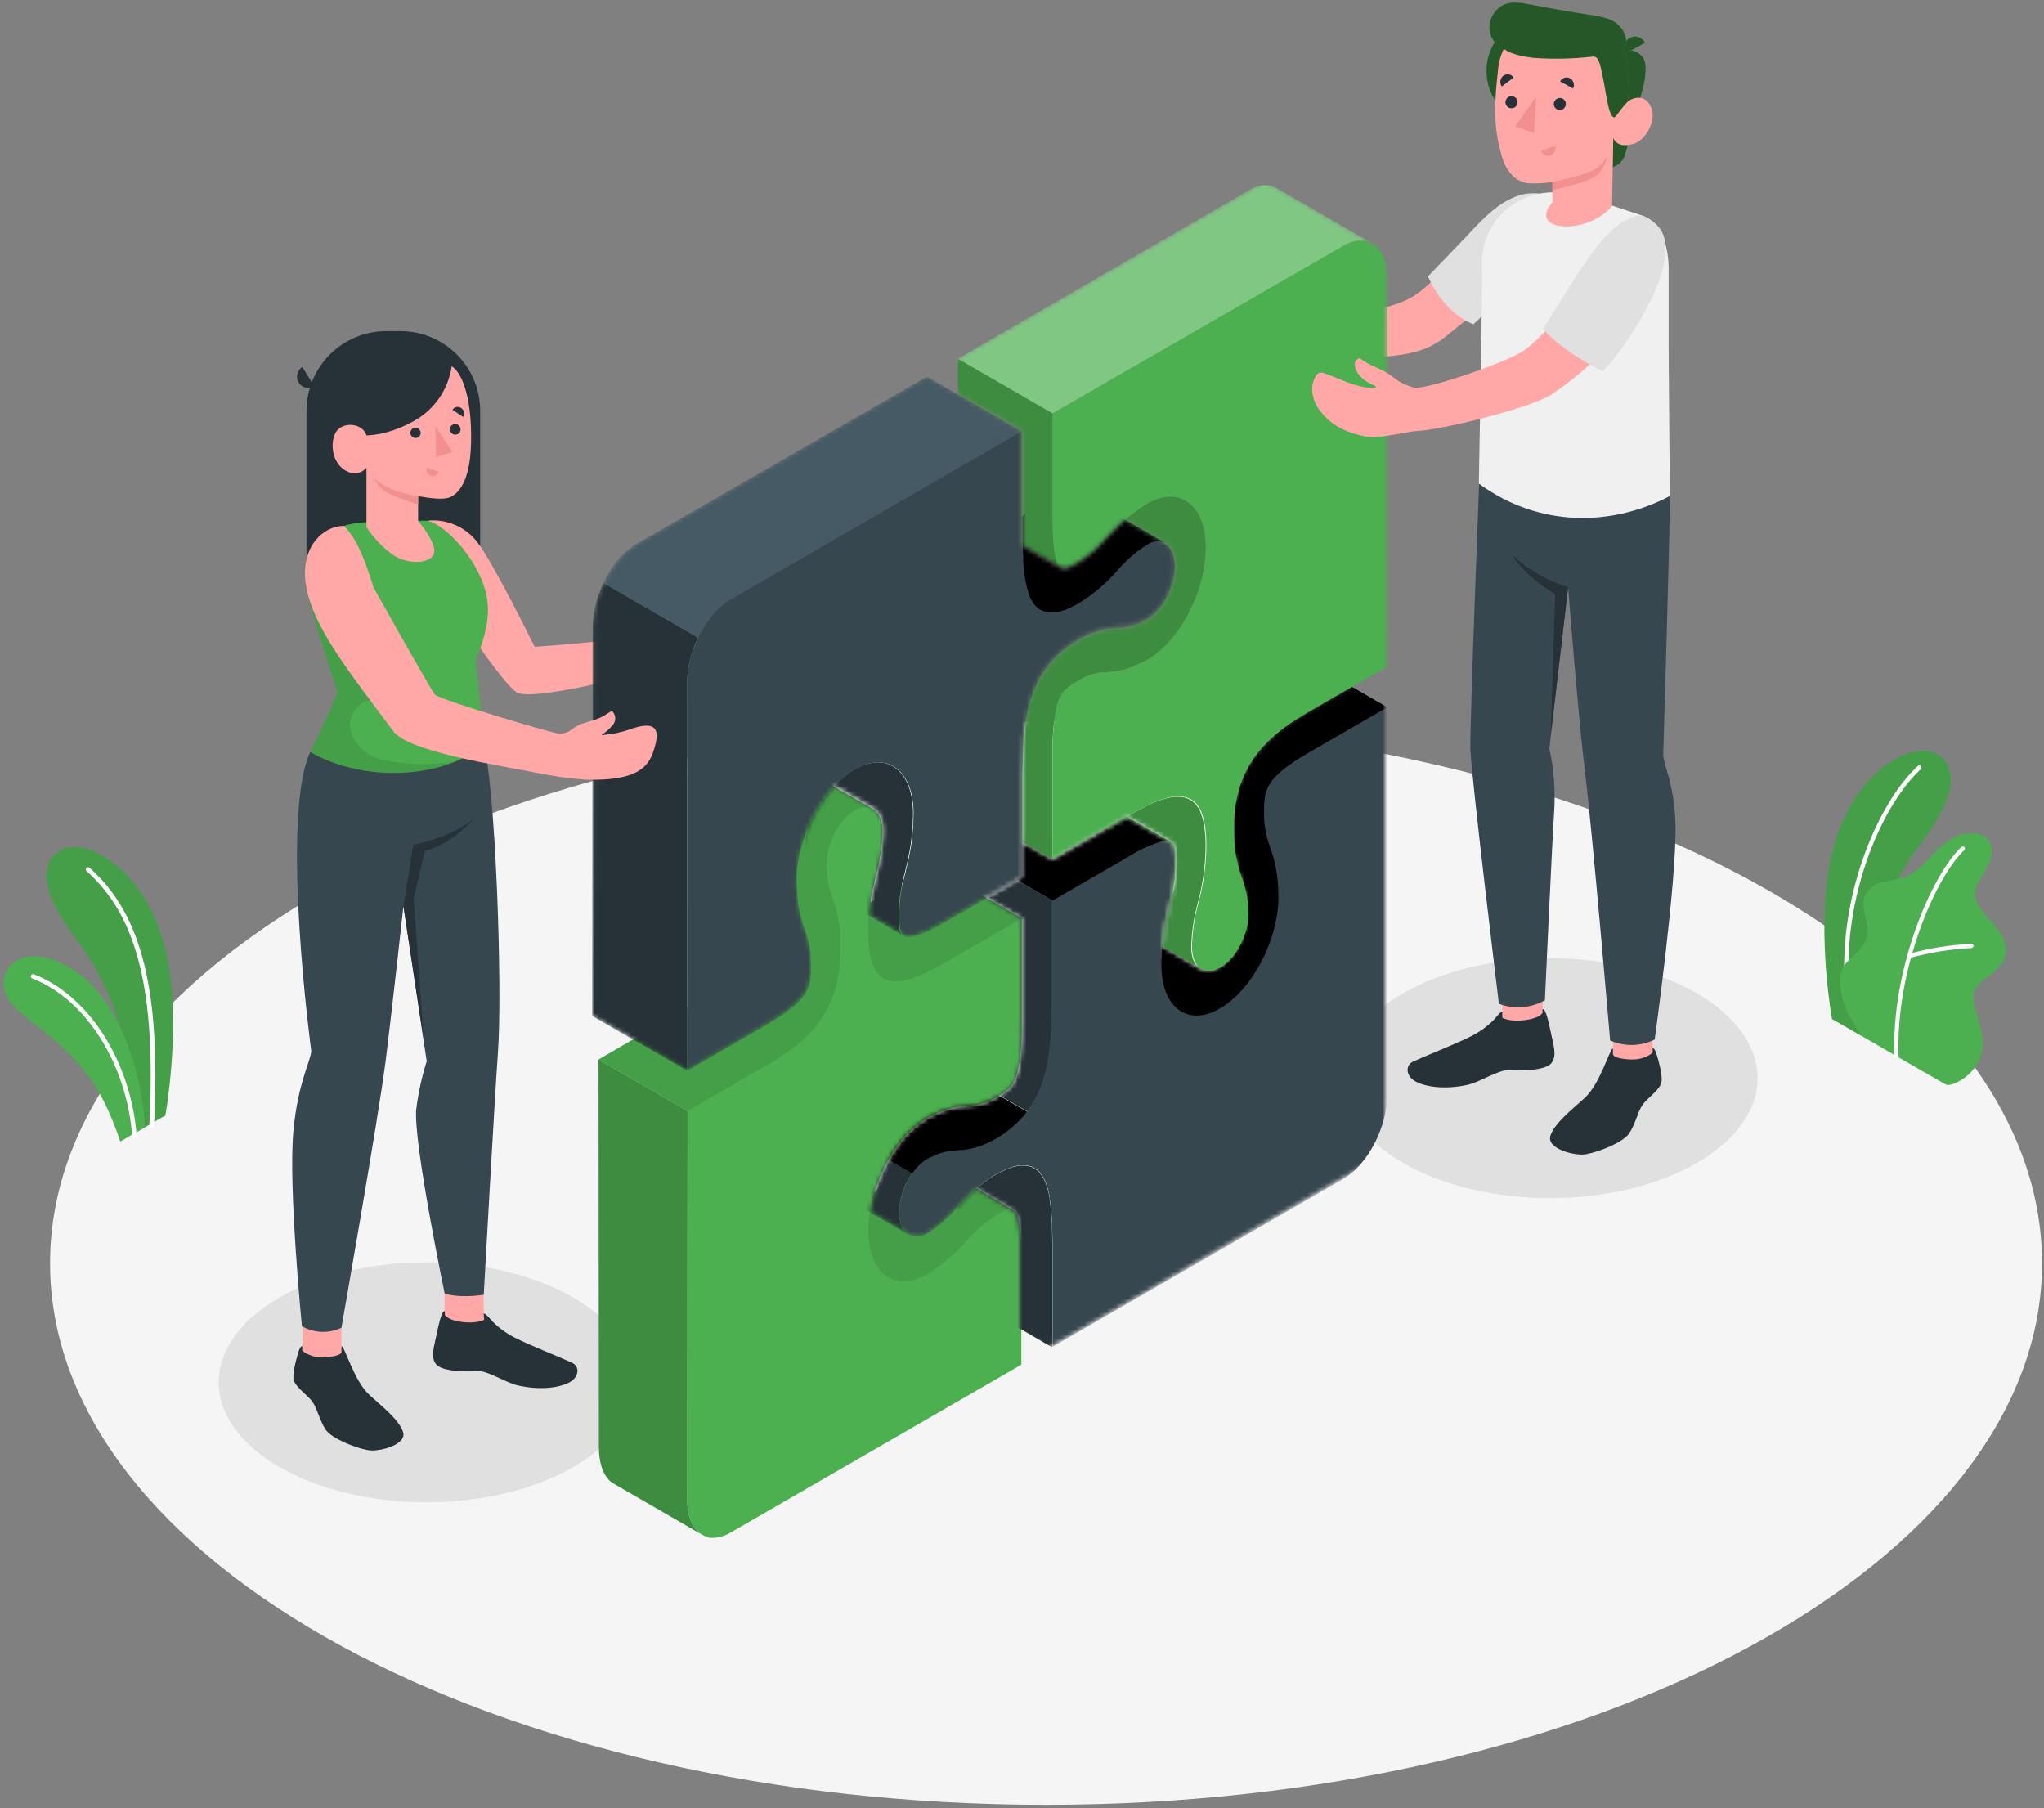 <svg width="459" height="406" viewBox="0 0 459 406" fill="none" xmlns="http://www.w3.org/2000/svg">
<rect x="0" y="0" width="459" height="406" fill="#808080" stroke="none"/>
<path d="M234.9 405.23C358.424 405.23 458.56 350.792 458.56 283.64C458.56 216.488 358.424 162.05 234.9 162.05C111.376 162.05 11.24 216.488 11.24 283.64C11.24 350.792 111.376 405.23 234.9 405.23Z" fill="#F5F5F5"/>
<path d="M348.05 269C373.809 269 394.69 256.943 394.69 242.07C394.69 227.197 373.809 215.14 348.05 215.14C322.291 215.14 301.41 227.197 301.41 242.07C301.41 256.943 322.291 269 348.05 269Z" fill="#E0E0E0"/>
<path d="M95.75 337.29C121.509 337.29 142.39 325.233 142.39 310.36C142.39 295.487 121.509 283.43 95.75 283.43C69.991 283.43 49.11 295.487 49.11 310.36C49.11 325.233 69.991 337.29 95.75 337.29Z" fill="#E0E0E0"/>
<path d="M418.14 232.65L411.4 228.8C411.4 228.8 408.17 210.99 410.58 195.69C413.98 174.17 428.63 166.74 433.96 168.88C439.29 171.02 440.53 177.4 430.96 189.88C425.25 197.17 418 212.67 418.14 232.65Z" fill="#4CAF50"/>
<g opacity="0.1">
<path d="M418.14 232.65L411.4 228.8C411.4 228.8 408.17 210.99 410.58 195.69C413.98 174.17 428.63 166.74 433.96 168.88C439.29 171.02 440.53 177.4 430.96 189.88C425.25 197.17 418 212.67 418.14 232.65Z" fill="black"/>
</g>
<path d="M414.93 223.89H415C415.063 223.884 415.124 223.865 415.18 223.835C415.236 223.805 415.286 223.764 415.326 223.715C415.366 223.666 415.395 223.609 415.413 223.548C415.431 223.487 415.437 223.423 415.43 223.36C413.23 203.14 421.97 181.36 431.33 172.69C431.424 172.603 431.48 172.481 431.484 172.353C431.489 172.224 431.443 172.099 431.355 172.005C431.268 171.911 431.146 171.856 431.018 171.851C430.889 171.846 430.764 171.893 430.67 171.98C421.15 180.77 412.24 202.98 414.47 223.47C414.486 223.583 414.541 223.686 414.625 223.763C414.709 223.839 414.817 223.884 414.93 223.89Z" fill="white"/>
<path d="M436.83 243.44C437.89 244.05 440.08 242.72 440.92 242.15C442.361 241.173 443.526 239.84 444.3 238.28C445.168 236.507 445.465 234.509 445.15 232.56C444.974 231.546 444.733 230.544 444.43 229.56C444.14 228.56 443.86 227.56 443.58 226.61C443.233 225.65 443.086 224.629 443.15 223.61C443.4 221.61 445.15 220.18 446.82 218.96C448.62 217.61 450.5 215.83 450.49 213.4C450.354 211.515 449.602 209.726 448.35 208.31C447.19 206.84 445.81 205.54 444.76 203.99C443.929 202.909 443.498 201.573 443.54 200.21C443.648 199.378 443.927 198.578 444.36 197.86C445.346 196.355 446.209 194.773 446.94 193.13C447.53 191.43 447.45 189.31 446.12 188.13C445.525 187.694 444.848 187.381 444.131 187.209C443.413 187.037 442.668 187.01 441.94 187.13C440.56 187.298 439.233 187.762 438.05 188.49C434.19 190.64 431.99 195.21 427.9 196.86C426.29 197.334 424.654 197.715 423 198C422.16 198.153 421.361 198.481 420.656 198.964C419.951 199.446 419.356 200.072 418.91 200.8C417.41 203.8 420.2 207.5 419.14 210.68C418.2 213.5 415.46 214.58 413.93 217.12C413.301 218.241 413.049 219.535 413.21 220.81C413.341 222.967 413.866 225.082 414.76 227.05C415.763 229.005 416.91 230.884 418.19 232.67C418.2 232.71 436.66 243.35 436.83 243.44Z" fill="#4CAF50"/>
<path d="M425.89 237.62C425.954 237.619 426.017 237.605 426.075 237.579C426.134 237.553 426.186 237.516 426.23 237.469C426.274 237.423 426.308 237.368 426.33 237.308C426.353 237.248 426.363 237.184 426.36 237.12C425.57 218.05 434.55 197 441.09 190.88C441.136 190.837 441.173 190.785 441.199 190.727C441.225 190.67 441.239 190.608 441.241 190.545C441.243 190.481 441.232 190.418 441.21 190.359C441.187 190.3 441.153 190.246 441.11 190.2C441.067 190.154 441.015 190.117 440.957 190.092C440.899 190.066 440.837 190.051 440.774 190.05C440.711 190.048 440.648 190.058 440.589 190.081C440.53 190.103 440.476 190.137 440.43 190.18C433.76 196.42 424.6 217.82 425.43 237.18C425.44 237.297 425.492 237.407 425.577 237.488C425.661 237.569 425.773 237.616 425.89 237.62Z" fill="white"/>
<path d="M428.75 215.09H428.89C433.408 213.841 438.049 213.093 442.73 212.86C442.856 212.852 442.975 212.796 443.061 212.703C443.147 212.61 443.193 212.487 443.19 212.36C443.19 212.296 443.177 212.233 443.152 212.174C443.126 212.116 443.089 212.063 443.041 212.02C442.994 211.977 442.939 211.944 442.878 211.923C442.818 211.902 442.754 211.895 442.69 211.9C437.928 212.14 433.206 212.901 428.61 214.17C428.55 214.188 428.493 214.219 428.444 214.259C428.396 214.299 428.355 214.348 428.325 214.404C428.296 214.459 428.277 214.521 428.271 214.583C428.265 214.646 428.272 214.71 428.29 214.77C428.322 214.866 428.384 214.949 428.467 215.006C428.55 215.064 428.649 215.093 428.75 215.09Z" fill="white"/>
<path d="M30.43 254.31L37.13 250.44C37.13 250.44 40.38 232.63 37.96 217.33C34.57 195.81 19.96 188.39 14.59 190.52C9.22 192.65 8.02 199.04 17.59 211.52C23.3 218.81 30.61 234.34 30.43 254.31Z" fill="#4CAF50"/>
<g opacity="0.1">
<path d="M30.43 254.31L37.13 250.44C37.13 250.44 40.38 232.63 37.96 217.33C34.57 195.81 19.96 188.39 14.59 190.52C9.22 192.65 8.02 199.04 17.59 211.52C23.3 218.81 30.61 234.34 30.43 254.31Z" fill="black"/>
</g>
<path d="M34 253.28C33.869 253.273 33.746 253.214 33.659 253.117C33.571 253.019 33.525 252.891 33.53 252.76C35.11 222.76 30.89 205.69 19.41 195.56C19.318 195.465 19.266 195.338 19.266 195.205C19.266 195.073 19.318 194.946 19.41 194.85C19.505 194.758 19.633 194.707 19.765 194.707C19.898 194.707 20.025 194.758 20.12 194.85C31.85 205.2 36.18 222.55 34.58 252.85C34.572 252.917 34.55 252.982 34.516 253.04C34.481 253.098 34.436 253.149 34.382 253.189C34.328 253.229 34.266 253.258 34.2 253.274C34.135 253.289 34.066 253.292 34 253.28Z" fill="white"/>
<path d="M32.46 253.13C32.6 246.69 28.85 225.36 16.23 217.6C3.61 209.84 -2.52 219.51 2.59 225.37C6.34 229.66 13.32 232.76 19.89 241.63C24.4 247.73 27 256.3 27 256.3L32.46 253.13Z" fill="#4CAF50"/>
<path d="M30.2 255.63C30.073 255.63 29.95 255.582 29.857 255.494C29.764 255.407 29.708 255.287 29.7 255.16C28.49 238.9 19.26 224.31 7.25 219.69C7.188 219.666 7.132 219.631 7.084 219.585C7.036 219.54 6.997 219.485 6.97 219.425C6.944 219.365 6.929 219.3 6.927 219.234C6.925 219.168 6.936 219.102 6.96 219.04C6.984 218.978 7.019 218.922 7.065 218.874C7.11 218.826 7.165 218.787 7.225 218.76C7.285 218.734 7.35 218.719 7.416 218.717C7.483 218.715 7.548 218.726 7.61 218.75C20 223.52 29.46 238.46 30.7 255.09C30.706 255.157 30.698 255.223 30.677 255.287C30.656 255.35 30.623 255.409 30.579 255.459C30.535 255.509 30.482 255.551 30.422 255.58C30.362 255.609 30.297 255.626 30.23 255.63H30.2Z" fill="white"/>
<path d="M284.48 63.45C286 64.7 287.74 65.35 289.74 67.29C291.004 68.729 292.6 69.838 294.39 70.52C296.7 71.44 298.87 71.17 305.28 70.14C313.11 68.89 316.48 67.57 319.86 64.69C323.81 61.32 332.65 51.15 336.92 47.16C341.44 42.94 347.65 44.57 347.65 44.57C345.728 50.825 342.869 56.753 339.17 62.15C335.75 67.02 329.36 71.69 326.47 74.09C321.84 77.94 319.38 79.46 309.22 80.23C301.55 80.81 300.53 80.99 294.22 80.81C291.95 80.74 290.54 80.72 286.82 80.41C285.205 80.305 283.606 80.026 282.05 79.58C280.29 79.175 278.604 78.501 277.05 77.58C275.022 76.263 273.385 74.426 272.31 72.26C271.723 71.07 271.421 69.758 271.43 68.43C271.446 67.092 271.935 65.803 272.81 64.79C272.982 64.584 273.201 64.422 273.45 64.32C273.935 64.238 274.433 64.345 274.84 64.62C277.24 65.85 279.66 67.55 282.18 68.52C284.3 69.33 285.92 69.62 285.76 69.19C285.6 68.76 284.32 68.37 283 66.88C281.68 65.39 281.35 63.32 282.2 62.67C283.05 62.02 283 62.19 284.48 63.45Z" fill="#FFA8A7"/>
<path d="M349.47 44.54C347.053 43.378 344.311 43.078 341.7 43.69C337.75 44.83 334.58 47.41 330.81 51.46C327.04 55.51 320.67 62.05 320.67 62.05C320.67 62.05 323.81 69.98 330.85 72.8L345.61 59.15L349.47 44.54Z" fill="#E0E0E0"/>
<path d="M371.16 225.74H362.21V241.06H371.16V225.74Z" fill="#FFA8A7"/>
<path d="M346.39 229.6L337.45 229.91L337 213.7L346.39 213.39V229.6Z" fill="#FFA8A7"/>
<path d="M375 111.37C375 119.91 373.49 169.61 373.49 169.61C373.69 172.07 376.06 176.44 376.25 185.3C376.51 198.14 371.57 233.4 371.57 233.4C370.02 234.166 368.321 234.581 366.592 234.615C364.864 234.65 363.149 234.303 361.57 233.6C361.57 233.6 357.51 185.8 355.9 173.09C354.5 161.99 352.13 131.85 352.13 131.85L347.92 168.07C348.946 172.736 349.309 177.523 349 182.29C348.58 188.17 346.92 224.58 346.92 224.58C345.362 225.462 343.628 225.99 341.843 226.126C340.058 226.263 338.264 226.005 336.59 225.37C336.59 225.37 330.28 173.46 330.18 168.07C330.06 161.92 332.51 99.13 332.51 99.13L375 111.37Z" fill="#37474F"/>
<path d="M369.09 48.51C371.06 49.383 372.608 50.996 373.4 53C374.318 55.472 374.762 58.094 374.71 60.73V78.26L374.97 111.37C362.12 118.14 345.8 118.59 332.09 108.58C332.09 108.58 332.86 65.97 332.86 59C332.86 58.69 332.86 58.37 332.86 58C333.36 48 343.16 41.21 352.86 43.69L361 45.83L369.14 48.51H369.09Z" fill="#F0F0F0"/>
<path d="M348.936 27.893C355.548 26.332 359.643 19.707 358.082 13.096C356.522 6.485 349.897 2.39 343.286 3.95C336.674 5.511 332.579 12.136 334.14 18.747C335.7 25.358 342.325 29.453 348.936 27.893Z" fill="#4CAF50"/>
<path opacity="0.5" d="M348.936 27.893C355.548 26.332 359.643 19.707 358.082 13.096C356.522 6.485 349.897 2.39 343.286 3.95C336.674 5.511 332.579 12.136 334.14 18.747C335.7 25.358 342.325 29.453 348.936 27.893Z" fill="black"/>
<path d="M367.37 24.64C367.37 24.64 365.37 34.01 364.58 35.54C364.051 36.497 363.174 37.214 362.13 37.54L362.27 30.95L367.37 24.64Z" fill="#4CAF50"/>
<path opacity="0.5" d="M367.37 24.64C367.37 24.64 365.37 34.01 364.58 35.54C364.051 36.497 363.174 37.214 362.13 37.54L362.27 30.95L367.37 24.64Z" fill="black"/>
<path d="M364.87 11.23C365.568 11.149 366.274 11.228 366.937 11.462C367.599 11.696 368.199 12.079 368.69 12.58C370.33 14.25 369.41 19.5 367.37 24.64L363.62 25.08L364.87 11.23Z" fill="#4CAF50"/>
<path opacity="0.5" d="M364.87 11.23C365.568 11.149 366.274 11.228 366.937 11.462C367.599 11.696 368.199 12.079 368.69 12.58C370.33 14.25 369.41 19.5 367.37 24.64L363.62 25.08L364.87 11.23Z" fill="black"/>
<path d="M362.49 25.08C363.24 25.53 364.32 24.08 365.24 23.08C366.16 22.08 369.24 20.78 370.71 23.97C372.18 27.16 369.38 31.5 366.99 32.25C362.88 33.54 362.27 30.9 362.27 30.9L362 46.22C356.89 52.77 342.71 52.22 348.62 45.37V40.86C346.789 41.15 344.931 41.244 343.08 41.14C340.08 40.67 338.15 38.29 337.23 35.02C335.76 29.76 335.23 25.52 336.45 15.18C337.82 3.85 351 3.73 358.12 8.18C365.24 12.63 362.49 25.08 362.49 25.08Z" fill="#FFA8A7"/>
<path d="M362.49 26.34C362.87 26.34 364.31 23.96 365.24 23.11C366.54 21.93 364.87 11.23 364.87 11.23C365.212 10.305 365.275 9.3 365.053 8.338C364.831 7.377 364.333 6.502 363.62 5.82C361.84 3.82 358.87 3.65 353.79 2.82C351.13 2.4 347.09 1.66 344.43 1.16C341.26 0.57 338.63 -0.05 336.43 1.9C335.549 2.659 334.926 3.673 334.646 4.802C334.367 5.93 334.445 7.118 334.87 8.2C335.497 9.548 336.617 10.604 338 11.15C338 11.15 339.38 12.38 344.2 12.97C348.645 13.299 353.111 13.212 357.54 12.71C358.94 12.52 359.24 13.88 359.99 17.57C360.67 20.82 361.22 26.32 362.49 26.34Z" fill="#4CAF50"/>
<path opacity="0.5" d="M362.49 26.34C362.87 26.34 364.31 23.96 365.24 23.11C366.54 21.93 364.87 11.23 364.87 11.23C365.212 10.305 365.275 9.3 365.053 8.338C364.831 7.377 364.333 6.502 363.62 5.82C361.84 3.82 358.87 3.65 353.79 2.82C351.13 2.4 347.09 1.66 344.43 1.16C341.26 0.57 338.63 -0.05 336.43 1.9C335.549 2.659 334.926 3.673 334.646 4.802C334.367 5.93 334.445 7.118 334.87 8.2C335.497 9.548 336.617 10.604 338 11.15C338 11.15 339.38 12.38 344.2 12.97C348.645 13.299 353.111 13.212 357.54 12.71C358.94 12.52 359.24 13.88 359.99 17.57C360.67 20.82 361.22 26.32 362.49 26.34Z" fill="black"/>
<path d="M364.86 12.06L369.41 9.62C369.264 9.319 369.06 9.049 368.808 8.828C368.557 8.606 368.263 8.437 367.945 8.331C367.628 8.225 367.292 8.183 366.958 8.209C366.624 8.235 366.298 8.327 366 8.48C365.386 8.816 364.925 9.375 364.713 10.042C364.5 10.709 364.553 11.432 364.86 12.06Z" fill="#4CAF50"/>
<path opacity="0.5" d="M364.86 12.06L369.41 9.62C369.264 9.319 369.06 9.049 368.808 8.828C368.557 8.606 368.263 8.437 367.945 8.331C367.628 8.225 367.292 8.183 366.958 8.209C366.624 8.235 366.298 8.327 366 8.48C365.386 8.816 364.925 9.375 364.713 10.042C364.5 10.709 364.553 11.432 364.86 12.06Z" fill="black"/>
<path d="M348.59 40.86C348.59 40.86 355.34 39.5 357.7 38.24C359.104 37.52 360.255 36.39 361 35C360.645 36.378 360.016 37.671 359.15 38.8C357.42 41.01 348.63 42.63 348.63 42.63L348.59 40.86Z" fill="#F28F8F"/>
<path d="M348.92 23.39C348.928 23.655 349.014 23.912 349.167 24.129C349.32 24.346 349.533 24.512 349.78 24.608C350.028 24.704 350.298 24.726 350.557 24.669C350.816 24.613 351.053 24.481 351.238 24.291C351.423 24.1 351.547 23.86 351.596 23.599C351.645 23.338 351.616 23.069 351.513 22.825C351.41 22.58 351.237 22.372 351.016 22.225C350.795 22.078 350.535 22 350.27 22C349.907 22.008 349.563 22.158 349.31 22.418C349.057 22.678 348.917 23.027 348.92 23.39Z" fill="#263238"/>
<path d="M350.35 18.28L353.25 19.88C353.453 19.483 353.496 19.023 353.37 18.595C353.243 18.166 352.957 17.803 352.57 17.58C352.379 17.476 352.169 17.411 351.953 17.389C351.736 17.368 351.518 17.39 351.31 17.456C351.103 17.521 350.911 17.628 350.746 17.77C350.581 17.912 350.446 18.085 350.35 18.28Z" fill="#263238"/>
<path d="M349.2 32.73L346.11 33.89C346.179 34.096 346.289 34.285 346.433 34.447C346.577 34.609 346.753 34.741 346.948 34.834C347.144 34.928 347.357 34.981 347.574 34.99C347.79 35 348.007 34.966 348.21 34.89C348.621 34.726 348.954 34.411 349.138 34.008C349.322 33.606 349.345 33.148 349.2 32.73Z" fill="#F28F8F"/>
<path d="M337.25 19.41L339.89 17.41C339.772 17.227 339.617 17.07 339.435 16.949C339.254 16.828 339.049 16.745 338.834 16.707C338.619 16.669 338.399 16.675 338.187 16.725C337.974 16.776 337.775 16.869 337.6 17C337.238 17.276 336.999 17.683 336.933 18.134C336.868 18.584 336.981 19.043 337.25 19.41Z" fill="#263238"/>
<path d="M338.06 23C338.07 23.267 338.158 23.525 338.313 23.742C338.468 23.959 338.684 24.125 338.933 24.221C339.182 24.316 339.454 24.336 339.715 24.278C339.975 24.22 340.213 24.087 340.398 23.895C340.583 23.702 340.708 23.46 340.756 23.198C340.805 22.935 340.775 22.665 340.671 22.419C340.567 22.173 340.393 21.964 340.17 21.817C339.948 21.669 339.687 21.59 339.42 21.59C339.238 21.593 339.058 21.631 338.891 21.704C338.724 21.776 338.573 21.881 338.446 22.012C338.32 22.143 338.221 22.298 338.154 22.468C338.088 22.637 338.056 22.818 338.06 23Z" fill="#263238"/>
<path d="M344.95 21.72L344.51 29.86L340.26 28.41L344.95 21.72Z" fill="#F28F8F"/>
<path d="M362.21 236.64V235.36C361.35 235.74 359.36 243.36 355.81 246.56C352.99 249.14 349.14 252.11 348.16 254.98C347.18 257.85 353.52 259.61 356.16 259.15C359.22 258.6 364.53 256.45 365.87 254.45C367.21 252.45 367.82 249.5 368.87 248.03C369.92 246.56 372.45 244.93 373.03 243.23C373.35 242.3 372.97 240.23 372.52 238.54C372.07 236.85 371.66 235.22 371.12 235.36C371.12 235.56 371.12 236.36 371.12 236.36C369.843 237.36 368.262 237.893 366.64 237.87C365.37 237.9 362.2 237.64 362.21 236.64Z" fill="#263238"/>
<path d="M337.36 227.15C336.89 227.15 336.51 227.82 335.49 228.93C333.96 230.478 332.182 231.759 330.23 232.72C326.88 234.39 320.36 236.97 317.41 238.3C315.57 239.13 315.66 241.36 317.56 242.62C319.46 243.88 324.06 244.8 329.56 243.57C332.56 242.89 336.48 240.12 338.96 240.27C341.44 240.42 346.07 240.38 347.9 239.12C349.73 237.86 349 235.17 348.48 232.85C347.92 230.33 347.21 226.39 346.38 226.57V227.44C345.3 229.07 339.75 229.73 337.38 228.53L337.36 227.15Z" fill="#263238"/>
<path d="M352.14 131.85C347.514 130.41 343.261 127.973 339.68 124.71C339.68 124.71 342.08 129.21 349.23 133.4L348.23 165.03L352.14 131.85Z" fill="#263238"/>
<path d="M86.73 74.34H89.92C94.67 74.34 99.225 76.227 102.584 79.586C105.943 82.945 107.83 87.5 107.83 92.25V130.25H68.83V92.25C68.83 87.5 70.717 82.945 74.076 79.586C77.434 76.227 81.99 74.34 86.74 74.34H86.73Z" fill="#263238"/>
<path d="M85.45 317.07L82.94 314.84C80.51 312.62 78.66 308.84 77.59 306.3C76.986 304.835 76.674 303.265 76.67 301.68V296.68H67.91V304.81V305C68.33 306.82 72.36 311.67 74.64 314.83C76.18 316.95 79.09 319.64 82.57 320.11C85.9 320.61 87.59 319.57 85.45 317.07Z" fill="#FFA8A7"/>
<path d="M110.78 303.73C111.026 303.588 111.24 303.397 111.41 303.17C112.09 302.23 111.55 301.72 111.05 300.97C110.45 299.929 109.947 298.834 109.55 297.7C109.14 296.7 108.61 294.92 108.61 294.92C108.61 294.92 108.61 293.61 108.61 293.08V288.08H99.84V296.43C100.29 298.43 102.07 300.26 103.23 301.81C104.13 303.01 106.45 303.62 107.85 303.92C108.464 304.078 109.101 304.122 109.73 304.05C110.097 304.012 110.454 303.904 110.78 303.73Z" fill="#FFA8A7"/>
<path d="M69.65 168.86C62.85 183.71 69.9 236.01 69.9 236.01C69.69 238.42 66.9 243.16 65.9 253.76C64.69 266.29 67.8 297.76 67.8 297.76C69.139 298.536 70.646 298.973 72.192 299.034C73.737 299.095 75.275 298.778 76.67 298.11C76.67 298.11 85.02 250.73 86.59 238.27C87.96 227.4 90.59 203.5 90.59 203.5L95.82 238.26C94.733 241.767 93.947 245.36 93.47 249C92.76 256.32 99.86 290.44 99.86 290.44C99.86 290.44 102.86 291.55 108.63 290.7C108.63 290.7 111.14 245.43 111.8 236.6C112.91 221.78 111.22 175.48 108.5 166.71L69.65 168.86Z" fill="#37474F"/>
<path d="M90.61 203.49L92.81 189.7C92.81 189.7 102.15 187.76 106.38 183.78C106.38 183.78 101.94 189.31 95.38 191.12L92.9 201.73L95.12 233.23L90.61 203.49Z" fill="#263238"/>
<path d="M76.7 303.5V302.23C77.54 302.6 79.5 310.06 82.99 313.23C85.76 315.76 89.55 318.68 90.51 321.5C91.47 324.32 85.24 326.05 82.65 325.6C79.65 325.06 74.43 322.94 73.12 320.98C71.81 319.02 71.19 316.12 70.12 314.68C69.05 313.24 66.6 311.64 66 310C65.68 309.09 66.06 307.08 66.5 305.39C66.94 303.7 67.35 302.13 67.88 302.27V303.27C69.132 304.251 70.68 304.777 72.27 304.76C73.59 304.74 76.71 304.48 76.7 303.5Z" fill="#263238"/>
<path d="M108.61 294.92C109.06 294.92 109.61 295.62 110.61 296.71C112.114 298.229 113.862 299.487 115.78 300.43C119.07 302.08 125.47 304.61 128.37 305.92C130.18 306.73 130.09 308.92 128.22 310.16C126.35 311.4 121.84 312.3 116.42 311.09C113.42 310.43 109.62 307.7 107.18 307.85C104.74 308 100.18 307.96 98.4 306.72C96.62 305.48 97.32 302.84 97.83 300.57C98.39 298.09 99.08 294.22 99.9 294.39V295.25C100.96 296.85 106.41 297.5 108.73 296.32L108.61 294.92Z" fill="#263238"/>
<path d="M96.15 116.88C98.282 116.693 100.427 117.054 102.38 117.929C104.334 118.804 106.031 120.164 107.31 121.88C110.82 126.46 120.06 145.22 120.06 145.22C120.06 145.22 140.35 143.86 141.32 142.69C142.29 141.52 141.75 139.14 141.48 137.83C141.21 136.52 140.77 133.62 140.48 132.83C139.97 131.4 142.08 131.83 143.32 133.12C144.56 134.41 145.11 137.05 145.73 137.5C146.35 137.95 151.06 132.5 153.34 129.91C155.62 127.32 156.7 125.47 158.23 126.55C159.34 127.33 158.63 128.88 156.99 131.12C156.224 132.077 155.516 133.079 154.87 134.12C154.68 134.53 155.28 134.85 155.52 135.06C155.97 135.46 156.75 136.11 156.81 136.73C156.8 137.065 156.82 137.399 156.87 137.73C157.08 138.48 158.01 138.83 158.27 139.56C158.46 140.09 158.27 140.68 158.35 141.23C158.42 141.58 158.62 141.9 158.68 142.23C158.704 142.584 158.651 142.939 158.525 143.27C158.399 143.601 158.203 143.902 157.95 144.15C156.34 146.06 154.15 146.79 152.04 147.96C150.29 148.96 148.49 149.35 146.47 150.25C144.45 151.15 119.79 157.53 116.1 155.48C112.41 153.43 98.26 131.21 98.26 131.21C92.74 122.06 96.15 116.88 96.15 116.88Z" fill="#FFA8A7"/>
<path d="M81.64 117.28C72.93 117.88 72.32 122.09 70.14 126.69C68.47 130.2 69.02 134.38 70.29 138.04L75.8 155.49C75.8 155.49 72.95 162.37 69.65 168.86C84.89 177.37 103.92 172.86 108.5 166.69C108.7 165.37 107.5 155.08 106.8 148.35C109.48 141.62 110.19 137.35 109.06 132.9C106.95 124.64 98.79 116.59 95.18 116.9L81.64 117.28Z" fill="#4CAF50"/>
<path d="M67.88 82.39L70.52 86.63C70.251 86.817 69.946 86.948 69.625 87.014C69.303 87.08 68.972 87.08 68.651 87.015C68.329 86.949 68.024 86.819 67.754 86.633C67.484 86.447 67.255 86.207 67.08 85.93C66.736 85.35 66.626 84.659 66.775 84.001C66.924 83.343 67.319 82.766 67.88 82.39Z" fill="#263238"/>
<path d="M101.43 82.231C103.49 83.441 106.03 88.621 105.78 99.49C105.57 108.69 102.58 110.97 101.09 111.62C99.6 112.27 96.7 111.88 93.89 111.41V116.94C93.89 116.94 97.77 121.45 97.53 123.94C97.29 126.43 91.92 127.07 88.29 124.6C85.92 122.906 83.886 120.787 82.29 118.35V105C82.29 105 80.4 107.53 77.29 105.47C74.18 103.41 74.07 98.311 75.87 96.471C77.67 94.63 81.56 95.221 82.28 97.751C82.28 97.751 86.76 97.91 92.73 94.641C95.052 93.4 97.05 91.629 98.561 89.474C100.072 87.318 101.055 84.837 101.43 82.231Z" fill="#FFA8A7"/>
<path d="M94.47 97.171C94.474 97.398 94.41 97.622 94.288 97.814C94.165 98.005 93.989 98.157 93.781 98.249C93.573 98.342 93.342 98.371 93.117 98.333C92.893 98.295 92.684 98.192 92.518 98.037C92.352 97.881 92.235 97.68 92.182 97.459C92.129 97.237 92.142 97.005 92.22 96.791C92.298 96.578 92.438 96.391 92.621 96.256C92.804 96.121 93.023 96.042 93.25 96.031C93.405 96.025 93.559 96.05 93.705 96.105C93.85 96.159 93.983 96.242 94.096 96.348C94.21 96.454 94.301 96.581 94.365 96.722C94.429 96.863 94.465 97.016 94.47 97.171Z" fill="#263238"/>
<path d="M95.81 105L98.5 105.86C98.455 106.044 98.373 106.216 98.26 106.366C98.146 106.517 98.003 106.643 97.84 106.736C97.676 106.83 97.495 106.889 97.308 106.91C97.12 106.932 96.931 106.915 96.75 106.86C96.38 106.737 96.073 106.472 95.897 106.124C95.721 105.776 95.69 105.372 95.81 105Z" fill="#F28F8F"/>
<path d="M104 93.62L101.62 92C101.718 91.842 101.848 91.705 102.001 91.599C102.153 91.492 102.326 91.418 102.509 91.38C102.691 91.343 102.88 91.343 103.062 91.381C103.245 91.419 103.417 91.493 103.57 91.6C103.889 91.816 104.112 92.147 104.192 92.524C104.272 92.9 104.203 93.293 104 93.62Z" fill="#263238"/>
<path d="M103.42 96.34C103.432 96.494 103.414 96.649 103.365 96.796C103.317 96.943 103.239 97.078 103.138 97.195C103.036 97.311 102.913 97.406 102.774 97.474C102.635 97.542 102.484 97.582 102.33 97.59C102.091 97.612 101.852 97.562 101.642 97.446C101.432 97.33 101.262 97.155 101.153 96.941C101.044 96.728 101.001 96.487 101.03 96.249C101.06 96.011 101.159 95.787 101.317 95.607C101.474 95.426 101.682 95.297 101.914 95.235C102.146 95.174 102.39 95.183 102.617 95.262C102.843 95.341 103.04 95.486 103.183 95.678C103.327 95.87 103.409 96.101 103.42 96.34Z" fill="#263238"/>
<path d="M97.77 95.67L97.95 102.64L101.62 101.51L97.77 95.67Z" fill="#F28F8F"/>
<path d="M93.89 111.41C90.89 111.02 84.89 109.27 83.89 106.86C84.265 108.082 85.009 109.158 86.02 109.94C87.84 111.5 93.89 113.25 93.89 113.25V111.41Z" fill="#F28F8F"/>
<path opacity="0.1" d="M85.54 170.51C81.39 169.51 77.18 164.99 79.08 160.56C79.622 159.317 80.551 158.282 81.73 157.61C82.165 157.363 82.666 157.259 83.163 157.313C83.661 157.367 84.128 157.576 84.5 157.91C82.5 156.6 79.07 150.23 78.61 147.91L76.26 140.07C76.041 138.277 76.201 136.458 76.73 134.73L70.6 127.65L69.47 128.43C68.47 131.5 69.23 134.97 70.29 138.04L75.8 155.49C75.8 155.49 72.95 162.37 69.65 168.86C74.609 171.523 80.081 173.092 85.698 173.461C91.315 173.831 96.945 172.991 102.21 171C96.672 171.889 91.016 171.723 85.54 170.51Z" fill="black"/>
<path d="M157.52 344.49L137.7 333.05C135.64 331.83 134.49 328.77 134.49 324.83L134.41 237.9L154.41 249.43L154.33 336.64C154.3 340.48 155.54 343.22 157.52 344.49Z" fill="#4CAF50"/>
<path opacity="0.2" d="M157.52 344.49L137.7 333.05C135.64 331.83 134.49 328.77 134.49 324.83L134.41 237.9L154.41 249.43L154.33 336.64C154.3 340.48 155.54 343.22 157.52 344.49Z" fill="black"/>
<path d="M157.66 344.57L157.52 344.49C155.52 343.22 154.3 340.49 154.3 336.64L154.38 249.43L134.38 237.9L151.65 227.83L151.81 227.74L154.26 226.32L157.02 224.4L157.13 224.33L157.24 224.25C157.39 224.15 157.51 224.04 157.64 223.94L157.8 223.83L158.28 223.47L158.74 223.11C158.867 222.99 158.997 222.88 159.13 222.78L159.28 222.66L159.42 222.54C159.68 222.34 159.93 222.12 160.17 221.91L160.55 221.56L160.69 221.41C161.16 220.98 161.63 220.51 162.06 220.04L162.22 219.89C162.4 219.697 162.57 219.507 162.73 219.32C162.815 219.23 162.892 219.133 162.96 219.03C163.041 218.954 163.115 218.87 163.18 218.78V218.71L163.24 218.62L163.35 218.5L163.88 217.83C164.02 217.63 164.17 217.42 164.3 217.21L164.41 217.08V217.02C164.6 216.75 164.77 216.48 164.94 216.21C165.11 215.94 165.23 215.74 165.37 215.5L165.42 215.41C165.53 215.19 165.65 214.99 165.76 214.77L165.93 214.46C166.07 214.19 166.2 213.92 166.32 213.64L166.54 213.13C166.628 212.963 166.701 212.789 166.76 212.61C166.834 212.469 166.894 212.322 166.94 212.17C166.99 212.03 167.06 211.87 167.11 211.73C167.24 211.38 167.35 211.02 167.47 210.65C167.56 210.36 167.66 210.05 167.74 209.74C167.74 209.74 167.74 209.66 167.74 209.61C167.84 209.28 167.91 208.94 167.98 208.61V208.5C167.98 208.24 168.1 207.97 168.15 207.69C168.22 207.31 168.3 206.87 168.35 206.46V206.25C168.35 206.16 168.35 206.07 168.35 205.97C168.355 205.933 168.355 205.896 168.35 205.86C168.345 205.767 168.345 205.673 168.35 205.58C168.4 205.09 168.44 204.58 168.48 204.14V203.92V203.37C168.48 202.65 168.5 201.92 168.54 201.18V201C168.54 200.79 168.54 200.6 168.54 200.38V199.84C168.54 199.6 168.54 199.34 168.54 199.11C168.545 199.047 168.545 198.983 168.54 198.92C168.545 198.857 168.545 198.793 168.54 198.73V198.46C168.54 198.09 168.49 197.73 168.46 197.4V197.34C168.46 197.02 168.39 196.72 168.36 196.43C168.179 195.078 167.902 193.742 167.53 192.43C167.3 191.63 167.05 190.9 166.83 190.21C166.246 188.643 165.837 187.017 165.61 185.36C165.61 185.03 165.53 184.69 165.5 184.36C165.47 184.03 165.5 183.59 165.43 183.18V183C165.42 182.904 165.42 182.806 165.43 182.71C165.411 182.5 165.411 182.29 165.43 182.08C165.43 177.47 168.23 172.08 171.7 170.08C172.044 169.877 172.414 169.722 172.8 169.62C173.048 169.552 173.303 169.512 173.56 169.5C173.806 169.469 174.054 169.469 174.3 169.5C174.419 169.516 174.536 169.543 174.65 169.58C174.999 169.684 175.335 169.828 175.65 170.01L196 181.6C196.118 181.666 196.231 181.74 196.34 181.82C197.52 182.72 198.18 184.43 198.18 186.65C198.18 186.95 198.18 187.26 198.12 187.74V187.87C197.982 190.756 197.519 193.618 196.74 196.4C196.57 197.11 196.4 197.82 196.24 198.57C196.17 198.82 196.12 199.08 196.07 199.33C195.89 200.09 195.73 200.88 195.6 201.73C195.55 202 195.51 202.29 195.47 202.57L209.47 194.64L229.47 206.17V229.11C229.47 235.55 228.98 239.85 227.98 242.25C227.28 243.91 226.21 244.95 223.74 246.37C221.801 247.567 219.578 248.226 217.3 248.28C216.58 248.28 215.9 248.41 215.21 248.5L214.4 248.64C214.14 248.69 213.89 248.74 213.62 248.81C213.14 248.92 212.62 249.08 212.14 249.24L211.74 249.39C210.985 249.682 210.248 250.016 209.53 250.39C209.438 250.427 209.351 250.474 209.27 250.53H209.2L209.08 250.59C208.81 250.71 208.5 250.86 208.18 251.04C205.216 252.884 202.698 255.364 200.81 258.3C199.809 259.787 198.93 261.352 198.18 262.98C197.465 264.52 196.857 266.107 196.36 267.73L197.46 266.56C198.501 265.389 199.609 264.281 200.78 263.24C201.757 262.395 202.811 261.645 203.93 261C205.53 260.08 206.81 259.34 207.76 259.93L227.58 271.74L227.81 271.91C227.865 271.962 227.915 272.019 227.96 272.08C227.996 272.104 228.024 272.139 228.04 272.18C228.098 272.244 228.148 272.314 228.19 272.39C228.19 272.39 228.19 272.39 228.19 272.44C228.251 272.535 228.305 272.636 228.35 272.74C228.86 273.82 229.2 275.74 229.35 278.96C229.35 279.31 229.35 279.68 229.35 280.08C229.35 281.08 229.35 282.22 229.35 283.47V306.4L164.05 344.1C162.988 344.752 161.791 345.149 160.55 345.26C160.157 345.295 159.763 345.295 159.37 345.26C159.24 345.254 159.112 345.227 158.99 345.18C158.519 345.043 158.071 344.837 157.66 344.57Z" fill="#4CAF50"/>
<path opacity="0.1" d="M207.75 259.93L227.55 271.74C226.61 271.14 225.32 271.9 223.72 272.82C222.602 273.462 221.551 274.212 220.58 275.06C219.401 276.092 218.289 277.198 217.25 278.37C214.962 281.024 212.329 283.358 209.42 285.31C209.03 285.59 208.57 285.88 208.14 286.13C200.89 290.32 194.99 285.86 194.99 276.19C195.026 273.312 195.488 270.454 196.36 267.71C196.73 267.32 197.08 266.93 197.44 266.56C198.481 265.39 199.589 264.281 200.76 263.24C201.733 262.396 202.784 261.645 203.9 261C205.51 260.08 206.81 259.34 207.75 259.93Z" fill="black"/>
<path opacity="0.1" d="M195.41 202.58L209.48 194.64L229.48 206.18L212.29 216.1L207.12 218.8H207.06H207.01L206.64 218.96L206.45 219.03L205.59 219.38L205.11 219.55L204.98 219.6C204.7 219.69 204.43 219.79 204.17 219.86L203.61 220.01C203.32 220.09 203.05 220.14 202.78 220.19H202.69L202.32 220.25C201.988 220.296 201.655 220.322 201.32 220.33H201C200.611 220.325 200.222 220.285 199.84 220.21L199.64 220.16C199.346 220.08 199.058 219.976 198.78 219.85C198.698 219.822 198.62 219.782 198.55 219.73C198.3 219.586 198.059 219.426 197.83 219.25H197.78L197.61 219.1C197.351 218.861 197.117 218.596 196.91 218.31L196.81 218.19C196.27 217.358 195.871 216.442 195.63 215.48L195.58 215.31C195.45 214.8 195.36 214.31 195.27 213.76V213.49C195.18 212.89 195.11 212.25 195.07 211.6C195.01 210.74 194.99 209.99 194.99 209.24C194.962 207.013 195.102 204.786 195.41 202.58Z" fill="black"/>
<path opacity="0.1" d="M154.38 249.43L134.38 237.9L151.65 227.83L151.8 227.74H151.86L154.31 226.32L157.08 224.4L157.18 224.33L157.29 224.25C157.44 224.15 157.56 224.04 157.69 223.94L157.84 223.83L158.33 223.47L158.79 223.11C158.917 222.99 159.047 222.88 159.18 222.78L159.33 222.66L159.47 222.54C159.73 222.34 159.98 222.12 160.22 221.91L160.6 221.56L160.74 221.41C161.21 220.98 161.68 220.51 162.11 220.04L162.27 219.89C162.45 219.697 162.62 219.507 162.78 219.32C162.865 219.231 162.942 219.133 163.01 219.03C163.09 218.95 163.15 218.86 163.22 218.78L163.28 218.71L163.35 218.63L163.45 218.5C163.63 218.28 163.82 218.06 163.98 217.83L164.41 217.22L164.51 217.08V217.02C164.7 216.75 164.87 216.48 165.04 216.21C165.21 215.94 165.33 215.74 165.47 215.5V215.4C165.59 215.19 165.71 214.99 165.82 214.77C165.886 214.67 165.946 214.567 166 214.46C166.12 214.18 166.26 213.91 166.38 213.64L166.6 213.13C166.68 212.97 166.75 212.8 166.83 212.62C166.91 212.44 166.95 212.33 167 212.17C167.05 212.01 167.12 211.87 167.17 211.73C167.3 211.37 167.41 211.03 167.53 210.65C167.62 210.36 167.72 210.05 167.8 209.74C167.8 209.74 167.8 209.66 167.8 209.61C167.88 209.29 167.97 208.94 168.04 208.61V208.51C168.09 208.23 168.15 207.97 168.2 207.69C168.27 207.31 168.35 206.87 168.4 206.46V206.25C168.4 206.17 168.4 206.07 168.4 205.97C168.405 205.934 168.405 205.897 168.4 205.86C168.4 205.77 168.4 205.67 168.4 205.57C168.46 205.07 168.5 204.57 168.53 204.14V203.92C168.53 203.73 168.53 203.57 168.53 203.37C168.53 202.65 168.55 201.92 168.59 201.18V201C168.59 200.79 168.59 200.6 168.59 200.38V199.84C168.59 199.6 168.59 199.34 168.59 199.1V198.92C168.595 198.857 168.595 198.793 168.59 198.73V198.46C168.59 198.09 168.54 197.73 168.51 197.4V197.33L168.42 196.43C168.239 195.079 167.962 193.742 167.59 192.43C167.37 191.62 167.12 190.89 166.89 190.21C166.306 188.643 165.897 187.017 165.67 185.36C165.67 185.03 165.59 184.69 165.56 184.36C165.53 184.03 165.56 183.6 165.5 183.18V183C165.5 182.9 165.5 182.8 165.5 182.7C165.481 182.491 165.481 182.28 165.5 182.07C165.5 177.46 168.3 172.07 171.77 170.07C172.114 169.867 172.484 169.713 172.87 169.61C173.118 169.543 173.373 169.502 173.63 169.49C173.875 169.45 174.125 169.45 174.37 169.49C174.489 169.506 174.606 169.533 174.72 169.57C175.069 169.674 175.405 169.818 175.72 170L196 181.6C195.575 181.355 195.1 181.211 194.61 181.18C194.254 181.167 193.898 181.197 193.55 181.27C192.968 181.401 192.411 181.623 191.9 181.93C191.289 182.294 190.722 182.727 190.21 183.22C188.812 184.598 187.7 186.24 186.94 188.05C186.76 188.44 186.62 188.84 186.47 189.25C186.28 189.824 186.123 190.408 186 191C185.781 191.951 185.667 192.924 185.66 193.9C185.66 194.17 185.66 194.48 185.66 194.82V194.92C185.701 196.542 185.933 198.153 186.35 199.72C186.41 199.98 186.49 200.23 186.56 200.48C186.72 200.99 186.88 201.48 187.04 201.98C187.27 202.67 187.52 203.39 187.75 204.2C187.83 204.48 187.9 204.76 187.97 205.04C188.04 205.32 188.11 205.63 188.19 205.94C188.412 206.984 188.576 208.039 188.68 209.1V209.15C188.67 209.327 188.67 209.504 188.68 209.68V210.22V210.36V210.5C188.68 210.62 188.68 210.74 188.68 210.87C188.69 210.993 188.69 211.117 188.68 211.24C188.68 211.36 188.68 211.49 188.68 211.61V212.16C188.68 212.35 188.68 212.55 188.68 212.77V212.86C188.68 213.23 188.68 213.6 188.68 213.97C188.68 214.34 188.68 214.7 188.63 215.07C188.63 215.25 188.63 215.44 188.63 215.61V215.83C188.63 216.3 188.56 216.78 188.5 217.26C188.5 217.49 188.44 217.71 188.41 217.95V218.14L188.2 219.39L188.02 220.2V220.3C188.02 220.49 187.94 220.68 187.88 220.88C187.82 221.08 187.78 221.26 187.73 221.43C187.68 221.6 187.73 221.59 187.68 221.67C187.63 221.75 187.53 222.12 187.47 222.35C187.36 222.71 187.24 223.07 187.11 223.42C186.98 223.77 186.88 224.02 186.77 224.31C186.66 224.6 186.48 225 186.33 225.31L185.92 226.15C185.84 226.3 185.76 226.47 185.67 226.62L185.42 227.09L185.36 227.19C185.298 227.314 185.227 227.435 185.15 227.55L185.08 227.67C185.037 227.748 184.987 227.822 184.93 227.89C184.76 228.17 184.59 228.44 184.41 228.71V228.77L184.31 228.91C184.243 229.015 184.17 229.115 184.09 229.21C184.026 229.314 183.956 229.414 183.88 229.51L183.69 229.76C183.585 229.91 183.471 230.053 183.35 230.19L183.25 230.32L183.14 230.47L182.91 230.74L182.84 230.82C182.84 230.88 182.74 230.95 182.68 231.01L182.42 231.3C182.35 231.39 182.26 231.48 182.17 231.58L182.02 231.73C181.585 232.212 181.125 232.669 180.64 233.1L180.5 233.25L180.11 233.6C179.88 233.82 179.63 234.03 179.37 234.24L179.23 234.35L179.16 234.42L179.09 234.48L178.7 234.8L177.7 235.52L177.55 235.64L177.15 235.94L176.93 236.09L174.16 238.01L171.71 239.43L171.63 239.49L171.47 239.57L154.38 249.43Z" fill="black"/>
<mask id="mask0_1622_5217" style="mask-type:luminance" maskUnits="userSpaceOnUse" x="195" y="149" width="117" height="158">
<path d="M208.16 276.94C208.37 276.82 208.61 276.65 208.87 276.47C211.058 274.993 213.036 273.227 214.75 271.22C215.64 270.22 216.43 269.42 217.33 268.55L217.47 268.41L217.73 268.16L217.85 268.04C218.3 267.62 218.74 267.23 219.18 266.85L227.47 271.8C227.64 271.905 227.789 272.041 227.91 272.2C227.981 272.284 228.045 272.375 228.1 272.47V272.53C228.153 272.62 228.199 272.714 228.24 272.81V272.9L228.36 273.21C228.36 273.21 228.36 273.29 228.36 273.33C228.403 273.441 228.439 273.555 228.47 273.67C228.47 273.72 228.47 273.77 228.47 273.82C228.47 273.87 228.54 274.09 228.58 274.24V274.37C228.58 274.55 228.65 274.74 228.69 274.95C228.69 275.18 228.76 275.42 228.8 275.67V275.73L228.89 276.45C228.89 276.53 228.89 276.61 228.89 276.69L228.95 277.31C228.95 277.42 228.95 277.53 228.95 277.63C228.95 277.73 228.95 278.04 229 278.26C229.05 278.48 229 278.51 229 278.64V279.29C229 279.43 229 279.58 229 279.73C229 279.88 229 280.2 229 280.44C229 280.68 229 280.73 229 280.88C229 281.03 229 281.45 229 281.74V282.14C229 282.58 229 283.02 229 283.49V306.4L311 259.04V246.11C311.005 246.034 311.005 245.957 311 245.88V149.62L293.8 159.55L293.48 159.74L293.28 159.86L289.89 161.96C288.532 162.858 287.227 163.833 285.98 164.88L285.9 164.95L285.69 165.12C285.38 165.38 285.09 165.65 284.8 165.92L284.72 166L284.35 166.36C284.08 166.62 283.82 166.88 283.56 167.15L283.07 167.68C282.83 167.95 282.59 168.22 282.36 168.5C282.13 168.78 282.06 168.87 281.89 169.1C281.72 169.33 281.44 169.68 281.23 169.97L280.87 170.5L280.79 170.64L280.69 170.78C280.52 171.04 280.35 171.3 280.2 171.56C280.05 171.82 279.97 171.95 279.87 172.16L279.78 172.31C279.48 172.87 279.18 173.46 278.92 174.06L278.85 174.21C278.74 174.46 278.62 174.71 278.52 174.97C278.42 175.23 278.32 175.5 278.23 175.77L278.16 175.97C278.05 176.28 277.94 176.58 277.85 176.9C277.76 177.22 277.66 177.55 277.57 177.9C277.48 178.25 277.4 178.58 277.32 178.9C277.24 179.22 277.18 179.56 277.12 179.9C277.06 180.24 276.99 180.62 276.94 180.99V181.06C276.94 181.36 276.85 181.66 276.81 181.97C276.77 182.28 276.73 182.77 276.69 183.2V183.44C276.69 183.67 276.69 183.9 276.64 184.13C276.64 184.62 276.64 185.13 276.64 185.85V185.95C276.64 186.08 276.64 186.2 276.64 186.33C276.561 190.014 277.172 193.68 278.44 197.14C279.279 199.383 279.745 201.747 279.82 204.14V204.25C279.82 204.58 279.87 204.89 279.87 205.17C279.822 207.617 279.191 210.016 278.03 212.17C277.042 214.213 275.509 215.944 273.6 217.17C273.298 217.339 272.984 217.486 272.66 217.61L272.5 217.67C272.215 217.768 271.92 217.835 271.62 217.87H271.46C271.177 217.9 270.893 217.9 270.61 217.87H270.55C270.265 217.825 269.989 217.737 269.73 217.61L269.65 217.56L261 212.48C261 212.22 261 211.97 261.07 211.71C261.14 211.45 261.14 211.11 261.18 210.81C261.26 210.19 261.34 209.59 261.44 209.01C261.54 208.43 261.62 207.95 261.72 207.44C261.78 207.17 261.83 206.91 261.88 206.66C262.12 205.55 262.37 204.44 262.66 203.25C263.524 200.197 263.981 197.043 264.02 193.87C264.02 190.87 263.76 189.52 262.95 189.04L253.09 183.35L236.35 193L229.46 189V197L223.46 200.49L221.54 201.59L229.54 206.19V218.07V229.13C229.54 235.57 229.05 239.87 228.05 242.27C227.35 243.92 226.28 244.96 223.81 246.39C221.868 247.588 219.641 248.247 217.36 248.3C216.66 248.3 215.96 248.43 215.29 248.52L214.47 248.66C214.22 248.71 213.96 248.76 213.69 248.83C213.19 248.948 212.696 249.092 212.21 249.26H212.11L211.81 249.36C211.055 249.651 210.317 249.985 209.6 250.36L209.33 250.49H209.27H209.15C208.839 250.624 208.535 250.774 208.24 250.94C205.28 252.783 202.769 255.263 200.89 258.2C200.41 258.9 199.96 259.63 199.53 260.38L199.36 260.71C198.99 261.37 198.64 262.04 198.36 262.71L198.29 262.87C197.574 264.409 196.966 265.996 196.47 267.62C196.021 269.085 195.687 270.583 195.47 272.1L204.23 277.16C204.848 277.465 205.535 277.606 206.224 277.567C206.913 277.528 207.58 277.312 208.16 276.94Z" fill="white"/>
</mask>
<g mask="url(#mask0_1622_5217)">
<path d="M230.67 249.52L209.38 237.23L209.85 236.58L209.9 236.52L210.13 236.19C210.47 235.69 210.79 235.19 211.13 234.66L211.22 234.5C211.53 233.95 211.83 233.35 212.12 232.72C212.18 232.57 212.25 232.42 212.31 232.26V232.16C212.46 231.8 212.64 231.37 212.81 230.89C212.89 230.68 212.96 230.47 213.04 230.24V230.11C213.16 229.75 213.28 229.39 213.38 229.02C213.48 228.65 213.55 228.43 213.63 228.12C213.71 227.81 213.79 227.45 213.88 227.12C213.97 226.79 214.02 226.46 214.08 226.12C214.14 225.78 214.21 225.49 214.26 225.18V225.03C214.32 224.73 214.37 224.41 214.42 224.09C214.47 223.77 214.47 223.72 214.5 223.54V223.34C214.72 221.74 214.85 220.06 214.96 218.24V218.04L215.07 213.13V189.78L236.28 202.2V225.56L236.17 230.48V230.67C236.08 232.49 235.94 234.17 235.73 235.76V235.97C235.73 236.16 235.68 236.34 235.65 236.53C235.62 236.72 235.56 237.16 235.5 237.46V237.6C235.45 237.93 235.39 238.23 235.33 238.55C235.27 238.87 235.19 239.2 235.11 239.55C235.03 239.9 234.96 240.23 234.88 240.55C234.8 240.87 234.71 241.16 234.63 241.45C234.55 241.74 234.41 242.18 234.28 242.53V242.68C234.21 242.89 234.13 243.12 234.05 243.33C233.89 243.79 233.7 244.23 233.55 244.6L233.5 244.69L233.32 245.15C233.03 245.77 232.73 246.37 232.42 246.94L232.33 247.1C232.04 247.6 231.72 248.1 231.38 248.63C231.309 248.74 231.229 248.844 231.14 248.94V249.01L230.67 249.52Z" fill="#4CAF50"/>
<path d="M215.08 290.13L215.14 270.85L214.84 271.16C215.72 270.16 216.53 269.35 217.41 268.49L217.56 268.35L217.82 268.1L218 268C219.682 266.381 221.548 264.964 223.56 263.78L223.78 263.67H223.83L223.98 263.58C224.46 263.31 224.98 263.07 225.41 262.84C225.54 262.77 225.68 262.72 225.81 262.66L225.95 262.59C226.27 262.47 226.61 262.32 226.95 262.21C227.13 262.13 227.3 262.09 227.46 262.03H227.54C227.83 261.96 228.11 261.88 228.37 261.83C228.63 261.78 228.77 261.75 228.96 261.73C229.206 261.711 229.454 261.711 229.7 261.73C229.887 261.72 230.074 261.72 230.26 261.73C230.479 261.749 230.697 261.786 230.91 261.84H231L231.41 261.94C231.619 262.014 231.82 262.107 232.01 262.22C232.224 262.325 232.429 262.449 232.62 262.59C232.852 262.755 233.069 262.939 233.27 263.14C233.384 263.261 233.491 263.388 233.59 263.52L233.66 263.62L233.72 263.69C233.824 263.822 233.921 263.959 234.01 264.1C234.137 264.292 234.251 264.493 234.35 264.7C234.45 264.89 234.54 265.06 234.62 265.25C234.7 265.44 234.82 265.73 234.92 265.99C235.02 266.25 235.05 266.37 235.11 266.57C235.17 266.77 235.28 267.13 235.36 267.43L235.48 267.93V268.01C235.55 268.34 235.63 268.68 235.69 269.01C235.69 269.1 235.69 269.2 235.69 269.3V269.42C235.91 270.83 236.07 272.42 236.18 274.29V274.37L236.29 278.83V302.51L215.08 290.13Z" fill="#4CAF50"/>
<path d="M203.82 277.12L182.89 265C181.5 264.26 180.69 262.32 180.69 259.75C180.778 256.702 181.736 253.742 183.45 251.22L183.85 250.66C183.75 250.82 183.63 250.98 183.53 251.13L204.81 263.42C204.754 263.489 204.704 263.563 204.66 263.64C202.94 266.156 201.982 269.114 201.9 272.16C201.9 274.57 202.64 276.29 203.82 277.12Z" fill="#4CAF50"/>
<path d="M230.67 249.52L209.38 237.23L209.85 236.58L209.9 236.52L210.13 236.19C210.47 235.69 210.79 235.19 211.13 234.66L211.22 234.5C211.53 233.95 211.83 233.35 212.12 232.72C212.18 232.57 212.25 232.42 212.31 232.26V232.16C212.46 231.8 212.64 231.37 212.81 230.89C212.89 230.68 212.96 230.47 213.04 230.24V230.11C213.16 229.75 213.28 229.39 213.38 229.02C213.48 228.65 213.55 228.43 213.63 228.12C213.71 227.81 213.79 227.45 213.88 227.12C213.97 226.79 214.02 226.46 214.08 226.12C214.14 225.78 214.21 225.49 214.26 225.18V225.03C214.32 224.73 214.37 224.41 214.42 224.09C214.47 223.77 214.47 223.72 214.5 223.54V223.34C214.72 221.74 214.85 220.06 214.96 218.24V218.04L215.07 213.13V189.78L236.28 202.2V225.56L236.17 230.48V230.67C236.08 232.49 235.94 234.17 235.73 235.76V235.97C235.73 236.16 235.68 236.34 235.65 236.53C235.62 236.72 235.56 237.16 235.5 237.46V237.6C235.45 237.93 235.39 238.23 235.33 238.55C235.27 238.87 235.19 239.2 235.11 239.55C235.03 239.9 234.96 240.23 234.88 240.55C234.8 240.87 234.71 241.16 234.63 241.45C234.55 241.74 234.41 242.18 234.28 242.53V242.68C234.21 242.89 234.13 243.12 234.05 243.33C233.89 243.79 233.7 244.23 233.55 244.6L233.5 244.69L233.32 245.15C233.03 245.77 232.73 246.37 232.42 246.94L232.33 247.1C232.04 247.6 231.72 248.1 231.38 248.63C231.309 248.74 231.229 248.844 231.14 248.94V249.01L230.67 249.52Z" fill="#263238"/>
<path d="M215.08 290.13L215.14 270.85L214.84 271.16C215.72 270.16 216.53 269.35 217.41 268.49L217.56 268.35L217.82 268.1L218 268C219.682 266.381 221.548 264.964 223.56 263.78L223.78 263.67H223.83L223.98 263.58C224.46 263.31 224.98 263.07 225.41 262.84C225.54 262.77 225.68 262.72 225.81 262.66L225.95 262.59C226.27 262.47 226.61 262.32 226.95 262.21C227.13 262.13 227.3 262.09 227.46 262.03H227.54C227.83 261.96 228.11 261.88 228.37 261.83C228.63 261.78 228.77 261.75 228.96 261.73C229.206 261.711 229.454 261.711 229.7 261.73C229.887 261.72 230.074 261.72 230.26 261.73C230.479 261.749 230.697 261.786 230.91 261.84H231L231.41 261.94C231.619 262.014 231.82 262.107 232.01 262.22C232.224 262.325 232.429 262.449 232.62 262.59C232.852 262.755 233.069 262.939 233.27 263.14C233.384 263.261 233.491 263.388 233.59 263.52L233.66 263.62L233.72 263.69C233.824 263.822 233.921 263.959 234.01 264.1C234.137 264.292 234.251 264.493 234.35 264.7C234.45 264.89 234.54 265.06 234.62 265.25C234.7 265.44 234.82 265.73 234.92 265.99C235.02 266.25 235.05 266.37 235.11 266.57C235.17 266.77 235.28 267.13 235.36 267.43L235.48 267.93V268.01C235.55 268.34 235.63 268.68 235.69 269.01C235.69 269.1 235.69 269.2 235.69 269.3V269.42C235.91 270.83 236.07 272.42 236.18 274.29V274.37L236.29 278.83V302.51L215.08 290.13Z" fill="#263238"/>
<path d="M203.82 277.12L182.89 265C181.5 264.26 180.69 262.32 180.69 259.75C180.778 256.702 181.736 253.742 183.45 251.22L183.85 250.66C183.75 250.82 183.63 250.98 183.53 251.13L204.81 263.42C204.754 263.489 204.704 263.563 204.66 263.64C202.94 266.156 201.982 269.114 201.9 272.16C201.9 274.57 202.64 276.29 203.82 277.12Z" fill="#263238"/>
<path d="M204 277.19L203.86 277.11C202.68 276.28 201.94 274.56 201.94 272.19C202.022 269.144 202.98 266.186 204.7 263.67C204.744 263.593 204.794 263.52 204.85 263.45L183.57 251.16C183.67 251.01 183.79 250.85 183.89 250.69C184.16 250.34 184.44 250.01 184.73 249.69C184.866 249.533 185.009 249.383 185.16 249.24C185.307 249.077 185.468 248.927 185.64 248.79C186.052 248.408 186.504 248.072 186.99 247.79C187.168 247.687 187.352 247.593 187.54 247.51L187.78 247.41H187.84C188.724 246.939 189.661 246.573 190.63 246.32L190.97 246.24C191.847 246.062 192.736 245.945 193.63 245.89C196.78 245.781 199.845 244.846 202.52 243.18L203.22 242.75C203.43 242.63 203.62 242.5 203.82 242.36C204.02 242.22 204.13 242.17 204.28 242.07H204.34L205.08 241.53L205.78 240.98L205.91 240.88L206.02 240.78L206.1 240.71L206.4 240.45C206.49 240.37 206.6 240.29 206.69 240.2C206.78 240.11 207.05 239.88 207.23 239.7L207.48 239.45L207.59 239.33L208.03 238.87C208.21 238.68 208.39 238.48 208.56 238.28L208.63 238.2L208.92 237.86C209.05 237.68 209.21 237.5 209.34 237.31L230.64 249.61L231.02 249.09V249.02C231.109 248.924 231.189 248.82 231.26 248.71C231.6 248.19 231.92 247.71 232.21 247.18L232.3 247.02C232.61 246.45 232.91 245.85 233.2 245.23L233.38 244.77L233.43 244.68C233.58 244.31 233.77 243.87 233.93 243.41C234.01 243.2 234.09 242.97 234.16 242.76V242.61C234.29 242.26 234.4 241.9 234.51 241.53C234.62 241.16 234.67 240.94 234.76 240.63C234.85 240.32 234.92 239.96 234.99 239.63C235.06 239.3 235.14 238.98 235.21 238.63C235.28 238.28 235.33 238.01 235.38 237.68V237.54C235.44 237.24 235.48 236.93 235.53 236.61C235.58 236.29 235.58 236.24 235.61 236.05V235.84C235.82 234.25 235.96 232.57 236.05 230.75V230.56L236.16 225.64V202.21L214.95 189.79L223.65 184.79L228.14 182.2L232.14 179.88L233.7 179C234.11 178.8 234.48 178.58 234.86 178.4C236.187 177.673 237.589 177.089 239.04 176.66L239.48 176.55C239.932 176.442 240.398 176.409 240.86 176.45C241.12 176.45 241.26 176.68 241.46 176.8L262.92 189C263.126 189.135 263.303 189.31 263.441 189.514C263.578 189.719 263.673 189.948 263.72 190.19C263.72 190.36 263.81 190.56 263.85 190.77C263.89 190.98 263.91 191.22 263.94 191.48V191.88C263.94 192.16 263.94 192.46 263.94 192.79C263.94 193.12 263.94 193.47 263.94 193.85C263.94 194.8 263.94 195.66 263.82 196.48C263.82 196.69 263.82 196.89 263.82 197.09C263.82 197.29 263.82 197.48 263.75 197.68C263.68 197.88 263.75 198.06 263.66 198.26C263.57 198.46 263.61 198.64 263.58 198.83C263.51 199.2 263.45 199.56 263.38 199.94C263.31 200.32 263.22 200.67 263.15 201.03C263.14 201.056 263.14 201.085 263.15 201.11C264.871 197.261 265.799 193.105 265.88 188.89C265.88 188.3 265.88 187.71 265.82 187.21C265.719 184.003 265.105 180.833 264 177.82C263.05 175.324 262.585 172.67 262.63 170C262.63 165.06 262.63 162.34 273.11 156.31L290.22 146.51L311.5 158.8V245.86C311.5 253.11 307.08 261.56 301.65 264.7L236.35 302.4V278.74L236.24 274.28V274.2C236.13 272.35 235.97 270.74 235.75 269.33V269.21C235.75 269.11 235.75 269.01 235.75 268.92C235.69 268.56 235.61 268.22 235.54 267.92V267.84L235.42 267.34C235.34 267.04 235.27 266.76 235.17 266.48C235.07 266.2 235.05 266.09 234.98 265.9C234.91 265.71 234.79 265.39 234.68 265.16C234.57 264.93 234.51 264.8 234.41 264.61C234.311 264.403 234.197 264.202 234.07 264.01C233.981 263.869 233.884 263.732 233.78 263.6L233.72 263.53L233.65 263.43C233.551 263.297 233.444 263.171 233.33 263.05C233.129 262.849 232.912 262.665 232.68 262.5C232.488 262.359 232.284 262.235 232.07 262.13C231.88 262.017 231.679 261.924 231.47 261.85L231.06 261.75H230.97C230.757 261.696 230.539 261.659 230.32 261.64C230.134 261.63 229.947 261.63 229.76 261.64C229.514 261.621 229.266 261.621 229.02 261.64C228.83 261.64 228.64 261.7 228.43 261.74C228.22 261.78 227.89 261.87 227.6 261.94H227.52C227.36 262 227.19 262.04 227.01 262.12C226.67 262.23 226.33 262.38 226.01 262.5L225.87 262.57C225.74 262.63 225.6 262.68 225.47 262.75C224.99 262.98 224.52 263.22 224.04 263.49L223.89 263.58H223.84L223.62 263.69C221.582 264.898 219.695 266.345 218 268L217.87 268.12L217.61 268.37L217.46 268.51C216.58 269.37 215.77 270.23 214.89 271.18C213.176 273.188 211.198 274.954 209.01 276.43C208.75 276.61 208.52 276.78 208.3 276.9C207.715 277.262 207.061 277.497 206.38 277.59C205.961 277.671 205.53 277.671 205.11 277.59C204.719 277.524 204.343 277.389 204 277.19Z" fill="#37474F"/>
<path d="M236.36 202.2L215.15 189.78L223.85 184.78L228.34 182.19L232.34 179.87L233.9 178.99C234.31 178.79 234.68 178.57 235.06 178.39C236.387 177.663 237.789 177.079 239.24 176.65L239.68 176.54C240.132 176.432 240.598 176.399 241.06 176.44C241.32 176.44 241.46 176.67 241.66 176.79L262.86 189C262.785 188.958 262.704 188.928 262.62 188.91C262.518 188.859 262.404 188.835 262.29 188.84C261.959 188.79 261.622 188.79 261.29 188.84C261.008 188.874 260.731 188.935 260.46 189.02C258.036 189.81 255.719 190.895 253.56 192.25L249.56 194.57L245.06 197.17L236.36 202.2Z" fill="black"/>
<path d="M263.8 225.93C261.8 223.93 260.8 220.56 260.8 216.49C260.79 215.906 260.813 215.322 260.87 214.74C260.87 214.74 260.87 214.74 260.87 214.67C260.87 213.67 260.97 212.74 261.08 211.67C261.08 211.37 261.15 211.08 261.19 210.78C261.26 210.16 261.35 209.55 261.45 208.98C261.55 208.41 261.63 207.92 261.73 207.41C261.79 207.14 261.84 206.88 261.89 206.63C262.13 205.52 262.38 204.41 262.67 203.22C262.86 202.47 263.03 201.75 263.19 201.03C264.9 197.207 265.821 193.078 265.9 188.89C265.9 188.3 265.9 187.72 265.83 187.22C265.735 184.007 265.124 180.83 264.02 177.81C263.074 175.317 262.609 172.667 262.65 170C262.65 165.07 262.65 162.35 273.13 156.3L290.24 146.51L311.52 158.8L294.34 168.72C283.86 174.72 283.86 177.49 283.86 182.42C283.807 185.091 284.272 187.747 285.23 190.24C286.325 193.259 286.936 196.431 287.04 199.64C287.04 200.14 287.11 200.72 287.1 201.3C287.1 210.97 281.21 222.25 273.94 226.43C270 228.72 266.31 228.53 263.8 225.93Z" fill="black"/>
<path d="M204.81 263.46L183.53 251.17C183.63 251.02 183.75 250.86 183.85 250.7C184.12 250.35 184.4 250.02 184.69 249.7C184.826 249.543 184.969 249.393 185.12 249.25C185.267 249.087 185.428 248.937 185.6 248.8C186.012 248.418 186.464 248.083 186.95 247.8C187.128 247.697 187.312 247.603 187.5 247.52L187.74 247.43H187.8C188.684 246.959 189.621 246.593 190.59 246.34L190.93 246.26C191.807 246.082 192.696 245.965 193.59 245.91C196.739 245.801 199.805 244.866 202.48 243.2L203.18 242.77C203.39 242.65 203.58 242.52 203.78 242.38C203.936 242.29 204.086 242.189 204.23 242.08H204.29L205.03 241.54L205.74 240.99L205.86 240.89L205.97 240.79L206.06 240.72L206.35 240.46C206.44 240.38 206.55 240.3 206.64 240.21C206.73 240.12 207 239.89 207.18 239.71L207.43 239.46C207.465 239.418 207.505 239.381 207.55 239.35L207.98 238.88C208.16 238.69 208.34 238.49 208.51 238.29L208.58 238.21L208.87 237.87C209 237.69 209.16 237.51 209.29 237.32L230.6 249.62L230.51 249.72C230.37 249.92 230.22 250.11 230.07 250.31C229.92 250.51 229.88 250.52 229.79 250.63L229.71 250.71C229.39 251.08 229.07 251.43 228.71 251.76L228.51 251.96C228.46 252.02 228.4 252.07 228.36 252.13L227.81 252.63L227.23 253.13L227.15 253.21L226.9 253.4C226.44 253.79 225.96 254.15 225.47 254.5C225.47 254.5 225.41 254.5 225.36 254.57C224.8 254.97 224.219 255.341 223.62 255.68L223 256L222.27 256.37C220.644 257.216 218.891 257.794 217.08 258.08L216.16 258.2H215.7L214.85 258.28C213.584 258.325 212.329 258.54 211.12 258.92C210.75 259.04 210.36 259.19 209.93 259.37C209.66 259.49 209.36 259.63 209.06 259.79L208.81 259.89C208.621 259.971 208.437 260.065 208.26 260.17C207.772 260.463 207.31 260.797 206.88 261.17C206.726 261.299 206.579 261.436 206.44 261.58C206.29 261.72 206.14 261.88 206 262.04C205.812 262.227 205.638 262.427 205.48 262.64C205.369 262.767 205.265 262.901 205.17 263.04C205 263.23 204.89 263.34 204.81 263.46Z" fill="black"/>
</g>
<mask id="mask1_1622_5217" style="mask-type:luminance" maskUnits="userSpaceOnUse" x="208" y="40" width="104" height="188">
<path d="M229.47 197V174L229.7 167V166.86C229.7 166.69 229.7 166.53 229.7 166.38V166.15C229.7 165.7 229.78 165.27 229.83 164.85C229.841 164.635 229.868 164.422 229.91 164.21V164.01C229.91 163.6 230.01 163.19 230.06 162.8C230.11 162.41 230.14 162.26 230.19 162.01C230.27 161.57 230.33 161.14 230.42 160.72V160.58C230.42 160.41 230.49 160.23 230.53 160.06C230.65 159.48 230.8 158.92 230.94 158.36C230.94 158.36 230.94 158.25 230.99 158.16C231.16 157.53 231.38 156.88 231.6 156.24L231.69 155.97C231.89 155.43 232.12 154.9 232.33 154.38C232.33 154.28 232.43 154.16 232.49 154.05V153.97C232.72 153.49 232.95 152.97 233.21 152.53L233.41 152.19C233.713 151.648 234.046 151.124 234.41 150.62C235.188 149.485 236.068 148.424 237.04 147.45L237.12 147.37C237.53 146.97 238 146.54 238.5 146.13L238.6 146.03C239.657 145.172 240.78 144.4 241.96 143.72C243.226 142.967 244.566 142.347 245.96 141.87C246.661 141.639 247.376 141.452 248.1 141.31C249.007 141.156 249.922 141.053 250.84 141C252.864 140.949 254.848 140.432 256.64 139.49H256.69C256.961 139.379 257.224 139.252 257.48 139.11C259.387 137.884 260.916 136.153 261.9 134.11C262.198 133.55 262.462 132.973 262.69 132.38C263.366 130.719 263.722 128.944 263.74 127.15C263.74 126.85 263.74 126.56 263.74 126.28C263.746 126.204 263.746 126.127 263.74 126.05C263.733 125.855 263.709 125.661 263.67 125.47C263.67 125.38 263.67 125.32 263.67 125.24C263.67 125.16 263.59 124.88 263.55 124.73C263.51 124.58 263.5 124.59 263.48 124.53C263.46 124.47 263.37 124.2 263.3 124.04L263.23 123.9C263.168 123.74 263.091 123.586 263 123.44C262.985 123.402 262.961 123.368 262.93 123.34C262.84 123.19 262.74 123.05 262.63 122.9C262.52 122.75 262.63 122.9 262.58 122.84L262.2 122.46C262.057 122.339 261.903 122.232 261.74 122.14L252.65 116.9C251.202 118.2 249.823 119.575 248.52 121.02C246.682 123.215 244.496 125.093 242.05 126.58C240.48 127.48 239.19 128.23 238.26 127.69L229.47 122.61C229.41 120.61 229.41 118.44 229.47 116.14V96.77L208.19 84.49L284 40.65L311.59 56.57L311.54 158.82L294.35 168.74C283.88 174.74 283.88 177.51 283.88 182.44C283.831 185.11 284.292 187.764 285.24 190.26C286.348 193.276 286.962 196.45 287.06 199.66C287.06 200.15 287.12 200.74 287.13 201.33C286.985 206.861 285.451 212.267 282.67 217.05L265.25 227.1C264.719 226.769 264.229 226.376 263.79 225.93C261.85 223.93 260.79 220.57 260.79 216.5C260.79 215.95 260.79 215.37 260.87 214.73C260.87 214.73 260.87 214.73 260.87 214.67C260.87 213.67 260.96 212.74 261.08 211.67C261.08 211.38 261.15 211.07 261.19 210.78C261.26 210.15 261.35 209.55 261.45 208.98C261.55 208.41 261.63 207.92 261.73 207.41C261.79 207.14 261.84 206.88 261.89 206.63C262.12 205.52 262.38 204.41 262.68 203.22C263.535 200.166 263.989 197.012 264.03 193.84C264.03 190.84 263.77 189.49 262.95 189.01L253.1 183.32L236.35 193L229.47 197Z" fill="white"/>
</mask>
<g mask="url(#mask1_1622_5217)">
<path d="M269.84 217.59L248.51 205.27C248.41 205.219 248.313 205.163 248.22 205.1C247.03 204.2 246.48 202.33 246.48 200.1C246.458 199.741 246.458 199.38 246.48 199.02V198.89C246.632 196.005 247.098 193.144 247.87 190.36C248.21 188.93 248.57 187.36 248.87 185.75L253.49 183.08L253.67 182.98L253.78 182.92L257.42 180.97L257.52 180.92C258.664 180.35 259.847 179.862 261.06 179.46H261.2L261.67 179.31C261.856 179.25 262.047 179.203 262.24 179.17H262.35C262.57 179.11 262.8 179.05 263.03 179.01L263.63 178.93C263.86 178.93 264.1 178.93 264.33 178.93C264.56 178.93 264.69 178.93 264.86 178.93C265.099 178.934 265.336 178.961 265.57 179.01H265.66L266 179.07C266.276 179.144 266.547 179.238 266.81 179.35L267.05 179.45C267.765 179.83 268.378 180.375 268.84 181.04C268.881 181.097 268.918 181.158 268.95 181.22C269.169 181.535 269.356 181.87 269.51 182.22C269.51 182.29 269.58 182.37 269.61 182.43V182.5C269.76 182.87 269.89 183.27 270.02 183.69L270.1 184.01C270.233 184.5 270.333 184.997 270.4 185.5L270.45 185.73C270.644 187.152 270.734 188.586 270.72 190.02C270.679 194.373 270.074 198.703 268.92 202.9C268.156 205.689 267.693 208.552 267.54 211.44V211.56C267.54 212.02 267.49 212.35 267.49 212.65C267.49 214.88 268.14 216.59 269.32 217.49L269.84 217.59Z" fill="#4CAF50"/>
<path d="M236.35 193L215.15 180.59V157.65C215.079 154.285 215.293 150.919 215.79 147.59C216.53 143.5 217.65 142.26 220.87 140.4C222.816 139.203 225.046 138.543 227.33 138.49C228.08 138.43 228.79 138.36 229.51 138.25L230.08 138.15L231.08 137.94C231.49 137.82 231.93 137.7 232.39 137.54C232.581 137.485 232.768 137.418 232.95 137.34C233.683 137.073 234.397 136.759 235.09 136.4L235.18 136.35C235.612 136.176 236.03 135.968 236.43 135.73C240.37 133.46 244.07 128.99 246.57 123.49C246.74 123.13 246.88 122.77 247.03 122.42L246.5 122.95C247.18 122.28 247.84 121.56 248.5 120.82C250.792 118.181 253.421 115.854 256.32 113.9C256.729 113.592 257.16 113.315 257.61 113.07C264.86 108.87 270.77 113.34 270.77 123C270.686 127.466 269.664 131.865 267.77 135.91C265.26 141.42 261.56 145.91 257.62 148.16C257.217 148.391 256.8 148.595 256.37 148.77C256.341 148.779 256.309 148.779 256.28 148.77C255.587 149.145 254.872 149.479 254.14 149.77L253.58 149.97C253.15 150.119 252.713 150.246 252.27 150.35C251.92 150.44 251.6 150.51 251.27 150.57L250.69 150.67C249.98 150.77 249.26 150.86 248.51 150.91C246.228 150.957 244 151.617 242.06 152.82C238.84 154.67 237.71 155.91 236.98 160C236.475 163.335 236.254 166.707 236.32 170.08V185.18L236.35 193Z" fill="#4CAF50"/>
<path d="M238.3 127.49L217 115.17C215.75 114.41 215.18 111.25 215.18 103.31L215.09 80.51L236.37 92.8V115.72C236.37 123.72 237.04 126.77 238.31 127.48L238.3 127.49Z" fill="#4CAF50"/>
<path opacity="0.2" d="M269.84 217.59L248.51 205.27C248.41 205.219 248.313 205.163 248.22 205.1C247.03 204.2 246.48 202.33 246.48 200.1C246.458 199.741 246.458 199.38 246.48 199.02V198.89C246.632 196.005 247.098 193.144 247.87 190.36C248.21 188.93 248.57 187.36 248.87 185.75L253.49 183.08L253.67 182.98L253.78 182.92L257.42 180.97L257.52 180.92C258.664 180.35 259.847 179.862 261.06 179.46H261.2L261.67 179.31C261.856 179.25 262.047 179.203 262.24 179.17H262.35C262.57 179.11 262.8 179.05 263.03 179.01L263.63 178.93C263.86 178.93 264.1 178.93 264.33 178.93C264.56 178.93 264.69 178.93 264.86 178.93C265.099 178.934 265.336 178.961 265.57 179.01H265.66L266 179.07C266.276 179.144 266.547 179.238 266.81 179.35L267.05 179.45C267.765 179.83 268.378 180.375 268.84 181.04C268.881 181.097 268.918 181.158 268.95 181.22C269.169 181.535 269.356 181.87 269.51 182.22C269.51 182.29 269.58 182.37 269.61 182.43V182.5C269.76 182.87 269.89 183.27 270.02 183.69L270.1 184.01C270.233 184.5 270.333 184.997 270.4 185.5L270.45 185.73C270.644 187.152 270.734 188.586 270.72 190.02C270.679 194.373 270.074 198.703 268.92 202.9C268.156 205.689 267.693 208.552 267.54 211.44V211.56C267.54 212.02 267.49 212.35 267.49 212.65C267.49 214.88 268.14 216.59 269.32 217.49L269.84 217.59Z" fill="black"/>
<path opacity="0.2" d="M236.35 193L215.15 180.59V157.65C215.079 154.285 215.293 150.919 215.79 147.59C216.53 143.5 217.65 142.26 220.87 140.4C222.816 139.203 225.046 138.543 227.33 138.49C228.08 138.43 228.79 138.36 229.51 138.25L230.08 138.15L231.08 137.94C231.49 137.82 231.93 137.7 232.39 137.54C232.581 137.485 232.768 137.418 232.95 137.34C233.683 137.073 234.397 136.759 235.09 136.4L235.18 136.35C235.612 136.176 236.03 135.968 236.43 135.73C240.37 133.46 244.07 128.99 246.57 123.49C246.74 123.13 246.88 122.77 247.03 122.42L246.5 122.95C247.18 122.28 247.84 121.56 248.5 120.82C250.792 118.181 253.421 115.854 256.32 113.9C256.729 113.592 257.16 113.315 257.61 113.07C264.86 108.87 270.77 113.34 270.77 123C270.686 127.466 269.664 131.865 267.77 135.91C265.26 141.42 261.56 145.91 257.62 148.16C257.217 148.391 256.8 148.595 256.37 148.77C256.341 148.779 256.309 148.779 256.28 148.77C255.587 149.145 254.872 149.479 254.14 149.77L253.58 149.97C253.15 150.119 252.713 150.246 252.27 150.35C251.92 150.44 251.6 150.51 251.27 150.57L250.69 150.67C249.98 150.77 249.26 150.86 248.51 150.91C246.228 150.957 244 151.617 242.06 152.82C238.84 154.67 237.71 155.91 236.98 160C236.475 163.335 236.254 166.707 236.32 170.08V185.18L236.35 193Z" fill="black"/>
<path opacity="0.2" d="M238.3 127.49L217 115.17C215.75 114.41 215.18 111.25 215.18 103.31L215.09 80.51L236.37 92.8V115.72C236.37 123.72 237.04 126.77 238.31 127.48L238.3 127.49Z" fill="black"/>
<path d="M270 217.69L269.84 217.6L269.5 217.38C268.32 216.48 267.67 214.77 267.67 212.54C267.67 212.24 267.67 211.91 267.72 211.45V211.33C267.873 208.442 268.336 205.579 269.1 202.79C270.254 198.593 270.859 194.263 270.9 189.91C270.914 188.476 270.824 187.042 270.63 185.62L270.58 185.39C270.513 184.888 270.413 184.39 270.28 183.9L270.2 183.58C270.07 183.16 269.94 182.76 269.79 182.39V182.32C269.79 182.26 269.73 182.18 269.69 182.11C269.536 181.76 269.349 181.425 269.13 181.11C269.098 181.048 269.061 180.988 269.02 180.93C268.558 180.266 267.945 179.72 267.23 179.34L266.99 179.24C266.727 179.128 266.456 179.034 266.18 178.96L265.84 178.9H265.75C265.516 178.851 265.279 178.824 265.04 178.82C264.87 178.82 264.69 178.82 264.51 178.82C264.33 178.82 264.04 178.82 263.81 178.82L263.21 178.9C262.98 178.9 262.75 179 262.53 179.06H262.42C262.227 179.093 262.036 179.14 261.85 179.2L261.38 179.35H261.24C260.027 179.753 258.844 180.24 257.7 180.81L257.6 180.86L253.96 182.81L253.85 182.87L253.67 182.97L249.05 185.64L236.35 193V185.17V170.07C236.281 166.701 236.499 163.333 237 160C237.73 155.91 238.86 154.67 242.08 152.82C244.02 151.617 246.248 150.958 248.53 150.91C249.28 150.91 250 150.77 250.71 150.67L251.29 150.57C251.62 150.51 251.94 150.44 252.29 150.35C252.733 150.246 253.17 150.119 253.6 149.97L254.16 149.77C254.892 149.479 255.607 149.145 256.3 148.77C256.329 148.78 256.361 148.78 256.39 148.77C256.82 148.595 257.237 148.391 257.64 148.16C261.58 145.87 265.28 141.42 267.79 135.91C269.684 131.865 270.706 127.466 270.79 123C270.79 113.34 264.88 108.87 257.63 113.07C257.18 113.315 256.749 113.593 256.34 113.9C253.441 115.854 250.812 118.181 248.52 120.82C247.83 121.56 247.17 122.28 246.52 122.95C245.463 124.009 244.304 124.96 243.06 125.79L242.61 126.07L242.09 126.38C241.49 126.72 240.95 127.04 240.44 127.27L239.95 127.47C239.803 127.534 239.648 127.578 239.49 127.6C239.351 127.647 239.206 127.671 239.06 127.67C238.794 127.679 238.531 127.613 238.3 127.48C237.03 126.77 236.36 123.74 236.36 115.72V92.8L215.08 80.51L280.46 42.69C280.7 42.56 280.92 42.43 281.16 42.32C281.373 42.21 281.593 42.117 281.82 42.04L282.48 41.83C282.685 41.761 282.896 41.711 283.11 41.68C283.378 41.631 283.648 41.601 283.92 41.59C285.017 41.541 286.103 41.831 287.03 42.42L308.03 54.53C308.679 54.887 309.248 55.374 309.7 55.96C309.856 56.162 309.999 56.372 310.13 56.59C310.225 56.736 310.312 56.886 310.39 57.04C310.55 57.36 310.7 57.69 310.84 58.04C310.89 58.22 310.96 58.4 311.01 58.59C311.386 59.889 311.565 61.238 311.54 62.59V149.65L294.35 159.57L294.04 159.77L293.83 159.89H293.78L290.37 162C289.011 162.893 287.705 163.864 286.46 164.91L286.37 164.98L286.17 165.15L285.28 165.95L285.21 166.03C285.08 166.14 284.95 166.27 284.83 166.39C284.71 166.51 284.3 166.91 284.05 167.18C283.8 167.45 283.71 167.53 283.56 167.71C283.41 167.89 283.07 168.25 282.84 168.53L282.37 169.12L281.71 170L281.35 170.53L281.27 170.67L281.18 170.81C281.01 171.06 280.83 171.32 280.67 171.59C280.51 171.86 280.45 171.98 280.35 172.18L280.27 172.34C279.96 172.9 279.66 173.49 279.39 174.09L279.33 174.24C279.21 174.49 279.1 174.75 279 175C278.91 175.26 278.81 175.52 278.72 175.79L278.64 175.99L278.34 176.91C278.24 177.24 278.15 177.57 278.06 177.91C277.97 178.25 277.89 178.59 277.81 178.91C277.73 179.23 277.67 179.58 277.61 179.91C277.55 180.24 277.48 180.64 277.43 181.01V181.07C277.43 181.38 277.33 181.69 277.3 182C277.27 182.31 277.22 182.78 277.18 183.22V183.46C277.18 183.69 277.18 183.92 277.13 184.15C277.13 184.64 277.13 185.15 277.13 185.87V186C277.13 186.12 277.13 186.25 277.13 186.37C277.056 190.054 277.667 193.719 278.93 197.18C279.768 199.423 280.234 201.787 280.31 204.18V204.29C280.31 204.61 280.36 204.94 280.37 205.21C280.37 209.82 277.55 215.21 274.09 217.21C273.459 217.596 272.754 217.845 272.02 217.94C271.87 217.955 271.72 217.955 271.57 217.94H271.5C271.407 217.956 271.313 217.956 271.22 217.94C271.137 217.956 271.053 217.956 270.97 217.94L270.77 217.89L270.53 217.82C270.466 217.809 270.405 217.785 270.35 217.75C270.23 217.765 270.108 217.745 270 217.69Z" fill="#4CAF50"/>
<path opacity="0.3" d="M236.35 92.8L215.07 80.51L280.45 42.69C280.69 42.56 280.91 42.43 281.15 42.32C281.362 42.21 281.583 42.117 281.81 42.04L282.47 41.83C282.675 41.761 282.886 41.711 283.1 41.68C283.368 41.631 283.638 41.601 283.91 41.59C285.007 41.541 286.093 41.831 287.02 42.42L307.78 54.42C307.599 54.325 307.408 54.252 307.21 54.2C307.165 54.188 307.122 54.171 307.08 54.15C306.898 54.088 306.711 54.044 306.52 54.02H306.33C306.207 54.005 306.083 54.005 305.96 54.02H305.6C305.57 54.015 305.54 54.015 305.51 54.02C305.337 54.005 305.163 54.005 304.99 54.02L304.59 54.08C304.318 54.114 304.05 54.174 303.79 54.26L303.39 54.38L302.61 54.69C302.31 54.83 302.01 54.99 301.69 55.17L236.35 92.8Z" fill="white"/>
</g>
<mask id="mask2_1622_5217" style="mask-type:luminance" maskUnits="userSpaceOnUse" x="133" y="84" width="131" height="157">
<path d="M154.3 240.39L133 228.11L133.08 140.89C133.157 137.42 133.986 134.008 135.51 130.89C137.32 127.07 139.98 123.78 142.95 122.06L208.17 84.5L229.45 96.78V115.95V122.42L238.23 127.49C239.18 128.04 240.45 127.3 242.03 126.39C244.476 124.903 246.662 123.024 248.5 120.83C249.803 119.385 251.182 118.01 252.63 116.71L261.72 121.95C261.791 121.986 261.858 122.03 261.92 122.08C261.931 122.075 261.943 122.072 261.955 122.072C261.967 122.072 261.979 122.075 261.99 122.08C262.071 122.126 262.145 122.183 262.21 122.25C262.533 122.534 262.804 122.872 263.01 123.25C263.085 123.351 263.146 123.462 263.19 123.58C263.24 123.665 263.28 123.756 263.31 123.85C263.481 124.245 263.608 124.657 263.69 125.08C263.696 125.147 263.696 125.213 263.69 125.28C263.69 125.53 263.77 125.81 263.8 126.09C263.83 126.37 263.8 126.66 263.8 126.96C263.815 127.24 263.815 127.52 263.8 127.8C263.8 128.1 263.75 128.39 263.71 128.67C263.67 128.95 263.62 129.25 263.57 129.54C263.52 129.83 263.48 129.98 263.42 130.2C263.385 130.359 263.342 130.516 263.29 130.67C262.98 131.799 262.544 132.889 261.99 133.92C261.006 135.963 259.477 137.693 257.57 138.92C257.314 139.062 257.051 139.189 256.78 139.3H256.73C254.938 140.242 252.954 140.758 250.93 140.81C250.29 140.81 249.64 140.91 248.93 141.01L248.2 141.12C246.452 141.467 244.766 142.078 243.2 142.93C243.01 143.02 242.83 143.11 242.66 143.21L242.09 143.53C240.91 144.21 239.787 144.982 238.73 145.84L238.63 145.94C238.13 146.35 237.63 146.78 237.25 147.18L237.17 147.26C236.198 148.234 235.318 149.295 234.54 150.43C234.176 150.933 233.843 151.458 233.54 152L233.34 152.34C233.08 152.82 232.85 153.34 232.62 153.78V153.86C232.56 153.97 232.51 154.09 232.46 154.19C232.25 154.71 232.02 155.24 231.82 155.78L231.73 156.05C231.51 156.69 231.29 157.34 231.12 157.97C231.12 158.06 231.07 158.14 231.07 158.17C230.93 158.73 230.78 159.29 230.66 159.87C230.66 160.04 230.59 160.22 230.55 160.39V160.53C230.46 160.95 230.4 161.38 230.32 161.82C230.32 162.07 230.23 162.34 230.19 162.61C230.15 162.88 230.08 163.41 230.04 163.82V164.02C229.998 164.231 229.971 164.445 229.96 164.66C229.96 165.08 229.87 165.51 229.83 165.96V166.19C229.83 166.34 229.83 166.5 229.83 166.67V166.81L229.6 173.81V196.81L223.6 200.29L221.69 201.4L217.92 203.55L212.43 206.73C208.61 208.94 205.97 210.06 204.33 210.19C204.078 210.221 203.822 210.221 203.57 210.19C203.399 210.153 203.234 210.092 203.08 210.01L195.25 205.43C195.246 205.397 195.246 205.363 195.25 205.33C195.34 204.33 195.46 203.33 195.6 202.43C195.69 201.85 195.79 201.29 195.9 200.77C196.19 199.13 196.56 197.66 196.9 196.26C197.676 193.477 198.135 190.616 198.27 187.73V187.67V187.59C198.27 187.12 198.27 186.81 198.32 186.52C198.32 184.29 197.66 182.57 196.48 181.68C196.422 181.637 196.362 181.597 196.3 181.56L196.14 181.47L187.39 176.42C184.965 179.106 183.011 182.183 181.61 185.52C181.42 185.98 181.23 186.44 181.06 186.88C180.89 187.32 180.71 187.81 180.56 188.28L180.49 188.48C180.33 188.95 180.19 189.42 180.05 189.89C179.91 190.36 179.79 190.84 179.68 191.31C179.57 191.78 179.53 191.96 179.46 192.31C179.39 192.66 179.33 192.96 179.29 193.31C179.168 193.972 179.081 194.639 179.03 195.31C178.98 195.67 178.95 196.04 178.93 196.4C178.91 196.76 178.88 197.33 178.88 197.78C178.88 198.23 178.88 198.38 178.88 198.67C178.88 198.96 178.88 199.22 178.94 199.47C178.94 199.9 178.94 200.3 179.01 200.69C179.063 201.595 179.166 202.496 179.32 203.39C179.32 203.75 179.43 204.1 179.5 204.39C179.818 205.889 180.232 207.365 180.74 208.81C181.35 210.421 181.763 212.1 181.97 213.81V214V214.15V214.36C182.03 215.1 182.06 215.83 182.06 216.59C182.06 221.52 182.06 224.24 171.58 230.29L154.3 240.39Z" fill="white"/>
</mask>
<g mask="url(#mask2_1622_5217)">
<path d="M202.89 210.17L181.68 197.73C180.85 197.24 180.59 195.87 180.59 192.91C180.594 190.471 180.886 188.041 181.46 185.67C180.821 187.143 180.28 188.656 179.84 190.2C181.84 182.85 186.51 175.86 191.84 172.76C195.35 170.76 198.65 170.65 201.14 172.53C203.63 174.41 205 178 205 182.7C205 183.15 205 183.59 204.95 183.99V184.21C204.95 184.32 204.95 184.43 204.95 184.54C204.95 185.54 204.83 186.54 204.72 187.59C204.71 187.758 204.69 187.925 204.66 188.09V188.24C204.57 188.95 204.48 189.64 204.37 190.33C204.29 190.74 204.21 191.15 204.14 191.55C204.07 191.95 203.98 192.36 203.9 192.76C203.68 193.76 203.43 194.85 203.17 195.94C202.303 198.996 201.842 202.154 201.8 205.33C201.79 208.31 202 209.68 202.89 210.17Z" fill="#4CAF50"/>
<path d="M154.3 240.39L133 228.11L133.08 140.9C133.15 137.429 133.979 134.016 135.51 130.9L156.77 143.17C155.206 146.33 154.356 149.795 154.28 153.32L154.3 240.39Z" fill="#4CAF50"/>
<path d="M202.89 210.17L181.68 197.73C180.85 197.24 180.59 195.87 180.59 192.91C180.594 190.471 180.886 188.041 181.46 185.67C183.86 180.1 187.63 175.21 191.88 172.76C195.39 170.76 198.69 170.65 201.18 172.53C203.67 174.41 205 178 205 182.7C205 183.15 205 183.59 204.95 183.99V184.21C204.95 184.32 204.95 184.43 204.95 184.54C204.95 185.54 204.83 186.54 204.72 187.59C204.71 187.758 204.69 187.925 204.66 188.09V188.24C204.57 188.95 204.48 189.64 204.37 190.33C204.29 190.74 204.21 191.15 204.14 191.55C204.07 191.95 203.98 192.36 203.9 192.76C203.68 193.76 203.43 194.85 203.17 195.94C202.303 198.996 201.842 202.154 201.8 205.33C201.79 208.31 202 209.68 202.89 210.17Z" fill="#263238"/>
<path d="M154.3 240.39L133 228.11L133.08 140.9C133.15 137.429 133.979 134.016 135.51 130.9L156.77 143.17C155.206 146.33 154.356 149.795 154.28 153.32L154.3 240.39Z" fill="#263238"/>
<path d="M154.3 240.39V153.31C154.376 149.785 155.226 146.32 156.79 143.16L135.53 130.89C135.59 130.76 135.64 130.64 135.7 130.52C135.788 130.321 135.888 130.127 136 129.94C136.14 129.67 136.28 129.41 136.43 129.15C136.58 128.89 136.79 128.52 136.99 128.23L137.1 128.02C137.127 127.978 137.157 127.937 137.19 127.9C137.36 127.62 137.56 127.33 137.76 127.05L137.94 126.8C138.042 126.642 138.156 126.491 138.28 126.35C138.388 126.197 138.505 126.05 138.63 125.91L138.73 125.78C138.91 125.55 139.1 125.32 139.3 125.11L139.54 124.86C139.591 124.795 139.648 124.735 139.71 124.68L139.82 124.55L140.03 124.36L140.4 124C140.432 123.965 140.469 123.934 140.51 123.91C140.62 123.81 140.72 123.7 140.82 123.62L140.93 123.53H140.98L141.25 123.33C141.35 123.24 141.46 123.17 141.56 123.09C141.66 123.01 141.76 122.93 141.86 122.85C141.979 122.76 142.102 122.676 142.23 122.6C142.448 122.431 142.678 122.281 142.92 122.15L208.15 84.59L229.43 96.88V116.04L229.74 115.72C231.455 113.71 233.437 111.943 235.63 110.47H235.71C235.916 110.315 236.129 110.172 236.35 110.04C236.946 109.627 237.648 109.394 238.373 109.367C239.098 109.341 239.815 109.522 240.44 109.89L261.65 122.14C261.765 122.197 261.872 122.267 261.97 122.35L262.15 122.49C262.888 123.178 263.391 124.081 263.59 125.07C263.65 125.32 263.7 125.59 263.74 125.86C263.798 126.304 263.825 126.752 263.82 127.2C263.766 129.628 263.139 132.01 261.99 134.15C261.001 136.192 259.468 137.922 257.56 139.15C257.304 139.297 257.04 139.431 256.77 139.55H256.72C254.929 140.493 252.944 141.009 250.92 141.06C247.769 141.175 244.703 142.117 242.03 143.79C240.85 144.464 239.729 145.236 238.68 146.1L238.56 146.19C238.07 146.6 237.56 147.02 237.18 147.44L237.12 147.51C236.143 148.476 235.262 149.534 234.49 150.67C234.16 151.16 233.84 151.67 233.49 152.24L233.34 152.51V152.59C233.08 153.05 232.84 153.59 232.61 154.03V154.1C232.556 154.21 232.509 154.323 232.47 154.44C232.24 154.95 232.03 155.44 231.83 156.03L231.73 156.29C231.5 156.93 231.29 157.59 231.12 158.21L231.07 158.42C230.92 158.97 230.78 159.54 230.66 160.12C230.66 160.28 230.58 160.46 230.55 160.63V160.77C230.47 161.2 230.4 161.62 230.32 162.06C230.32 162.31 230.23 162.58 230.2 162.84C230.17 163.1 230.08 163.65 230.03 164.07V164.27C230.03 164.47 229.98 164.68 229.97 164.9C229.97 165.32 229.88 165.76 229.85 166.19V166.42C229.85 166.58 229.85 166.74 229.8 166.9V167.05L229.57 174.05V197.05L223.57 200.54L217.9 203.81L212.41 206.98C208.6 209.19 205.94 210.31 204.32 210.43C204.194 210.44 204.067 210.44 203.94 210.43C203.63 210.426 203.326 210.351 203.05 210.21C202.2 209.72 201.95 208.35 201.95 205.37C201.992 202.193 202.453 199.036 203.32 195.98C203.58 194.89 203.83 193.83 204.05 192.8C204.13 192.4 204.22 192 204.29 191.59C204.36 191.18 204.44 190.78 204.52 190.37C204.63 189.68 204.72 188.99 204.81 188.28V188.13C204.84 187.965 204.86 187.798 204.87 187.63C204.98 186.58 205.06 185.63 205.1 184.58C205.1 184.47 205.1 184.36 205.1 184.25V184C205.1 183.6 205.16 183.16 205.15 182.71C205.15 178.02 203.79 174.41 201.3 172.53C198.81 170.65 195.51 170.72 192 172.76C187.75 175.21 184 180.1 181.58 185.67C181.086 186.77 180.658 187.898 180.3 189.05C180.18 189.43 180.06 189.82 179.96 190.2C179.86 190.58 179.72 191.11 179.61 191.57C179.578 191.646 179.558 191.727 179.55 191.81C179.45 192.25 179.36 192.7 179.29 193.14C179.118 194.09 178.995 195.048 178.92 196.01C178.9 196.296 178.9 196.584 178.92 196.87C178.92 197.21 178.92 197.55 178.92 197.87C178.92 198.46 178.92 199.08 178.99 199.56C179.087 202.763 179.698 205.93 180.8 208.94C181.405 210.552 181.818 212.231 182.03 213.94V214.14V214.2V214.28C182.025 214.35 182.025 214.42 182.03 214.49C182.08 215.23 182.12 215.96 182.12 216.72C182.12 221.65 182.12 224.37 171.65 230.42L154.3 240.39Z" fill="#37474F"/>
<path d="M240.55 109.68L261.76 121.93C261.11 121.607 260.383 121.466 259.659 121.525C258.935 121.583 258.241 121.837 257.65 122.26C257.47 122.36 257.24 122.52 257.01 122.68L256.94 122.75H256.89C254.695 124.221 252.713 125.988 251 128C248.452 130.96 245.452 133.498 242.11 135.52L241.69 135.75L241.53 135.83L241.41 135.89C241.09 136.06 240.78 136.24 240.49 136.38L239.93 136.62L239.74 136.69L239.63 136.75L238.93 137.01C238.722 137.092 238.508 137.158 238.29 137.21H238.21L237.5 137.38C237.26 137.44 237.04 137.45 236.81 137.49H236.15C235.94 137.49 235.73 137.49 235.53 137.49C235.33 137.49 235.14 137.42 234.95 137.39C234.759 137.353 234.572 137.3 234.39 137.23C234.213 137.17 234.042 137.093 233.88 137H233.79C233.642 136.928 233.499 136.848 233.36 136.76C233.225 136.664 233.098 136.557 232.98 136.44L232.9 136.38L232.82 136.3C232.71 136.21 232.59 136.1 232.48 135.99C232.352 135.839 232.232 135.683 232.12 135.52L232.06 135.43C231.838 135.11 231.638 134.776 231.46 134.43L231.4 134.3C231.313 134.148 231.237 133.991 231.17 133.83C231.1 133.66 231.02 133.45 230.95 133.25V133.11V132.99C230.89 132.81 230.82 132.65 230.76 132.45C230.7 132.25 230.62 131.91 230.55 131.63C230.48 131.35 230.42 131.15 230.38 130.9C230.34 130.65 230.26 130.3 230.21 129.98C230.16 129.66 230.12 129.46 230.08 129.2C230.04 128.94 230 128.53 229.96 128.2C229.92 127.87 229.9 127.65 229.87 127.37C229.84 127.09 229.8 126.64 229.78 126.25C229.78 126.05 229.78 125.81 229.78 125.58V125.28C229.78 124.93 229.78 124.56 229.72 124.18V124.03L229.65 120.03V115.89C229.74 115.78 229.85 115.68 229.94 115.58C231.655 113.57 233.637 111.803 235.83 110.33H235.88L235.96 110.27C236.161 110.116 236.371 109.976 236.59 109.85C237.172 109.464 237.849 109.244 238.546 109.214C239.244 109.185 239.937 109.345 240.55 109.68Z" fill="black"/>
<path d="M156.8 143.17L135.52 130.88C135.58 130.75 135.63 130.64 135.7 130.52C135.788 130.321 135.888 130.127 136 129.94C136.14 129.67 136.28 129.41 136.43 129.15C136.58 128.89 136.79 128.52 136.99 128.23C137.047 128.114 137.114 128.004 137.19 127.9C137.36 127.62 137.56 127.33 137.76 127.05L137.94 126.8C138.042 126.642 138.156 126.491 138.28 126.35C138.419 126.152 138.569 125.961 138.73 125.78C138.91 125.55 139.1 125.32 139.3 125.11L139.54 124.86C139.591 124.795 139.648 124.735 139.71 124.68L140.03 124.36L140.4 124C140.432 123.965 140.469 123.934 140.51 123.91C140.64 123.773 140.781 123.646 140.93 123.53H140.98L141.25 123.33C141.445 123.159 141.648 122.999 141.86 122.85C141.979 122.76 142.102 122.676 142.23 122.6C142.448 122.432 142.678 122.281 142.92 122.15L208.14 84.58L229.42 96.87L200.75 113.42L164.11 134.59C163.83 134.75 163.56 134.92 163.29 135.1C163.02 135.28 162.79 135.46 162.56 135.66C162.425 135.749 162.298 135.849 162.18 135.96C161.94 136.15 161.7 136.38 161.47 136.6C161.24 136.82 160.91 137.15 160.64 137.43C160.039 138.086 159.481 138.781 158.97 139.51C158.77 139.79 158.57 140.07 158.38 140.37C157.795 141.269 157.267 142.204 156.8 143.17Z" fill="#455A64"/>
</g>
<path d="M125.45 164.72C126.492 164.78 127.52 164.457 128.34 163.81C130.55 162.1 132.2 162.24 134.57 161.22C136.43 160.41 137.18 159.42 137.57 159.76C137.958 160.19 138.168 160.751 138.159 161.33C138.149 161.909 137.921 162.463 137.52 162.88C136.805 163.712 135.977 164.439 135.06 165.04C137.258 164.904 139.426 164.46 141.5 163.72C146.5 162.02 148.87 162.72 146.6 169.07C145.18 173.07 141.6 175.27 131.79 175.07C128.165 174.826 124.56 174.338 121 173.61C111.29 171.7 91.74 168.77 88.33 164.18C78.68 151.18 69.83 140.46 68.61 130.76C67.61 122.62 72.61 118.07 77.24 118.07C79.87 120.84 81.47 124.14 83.89 131.91C83.89 131.91 96.45 154.4 97.72 156.04C100.88 157.77 123.39 164.39 125.45 164.72Z" fill="#FFA8A7"/>
<path d="M306.82 81.4C308.51 82.4 310.32 82.83 312.57 84.47C314.024 85.719 315.761 86.594 317.63 87.02C320.04 87.61 339.01 81.2 342.52 78.49C349.67 72.98 355.84 62.61 359.28 58.68C362.11 55.44 365.28 50.56 368.81 50.54C374.58 52.28 373.28 60.86 368.45 68.54C364.45 74.93 356.87 83 348.29 88.63C344.13 91.36 324.96 96.31 318.59 96.73C316.66 96.85 315.23 97.29 311.59 97.81C310.077 98.117 308.527 98.201 306.99 98.06C305.103 97.766 303.268 97.204 301.54 96.39C299.347 95.367 297.469 93.775 296.1 91.78C295.353 90.683 294.874 89.426 294.7 88.11C294.525 86.784 294.83 85.44 295.56 84.32C295.697 84.086 295.894 83.893 296.13 83.76C296.595 83.609 297.101 83.645 297.54 83.86C300.1 84.75 302.72 86.09 305.35 86.7C307.57 87.21 309.21 87.27 308.99 86.87C308.77 86.47 307.45 86.25 305.94 84.97C304.43 83.69 303.81 81.67 304.56 80.91C305.31 80.15 305.14 80.36 306.82 81.4Z" fill="#FFA8A7"/>
<path d="M369.18 48.51C373.44 50.6 375.18 53.78 373.28 60.86C371.58 67.22 365.06 78.07 359.93 83.38C359.93 83.38 351.15 79.22 346.48 73.81C351.1 66.74 353.33 62.58 357.67 56.59C362.01 50.6 366.58 47.8 369.18 48.51Z" fill="#E0E0E0"/>
</svg>
